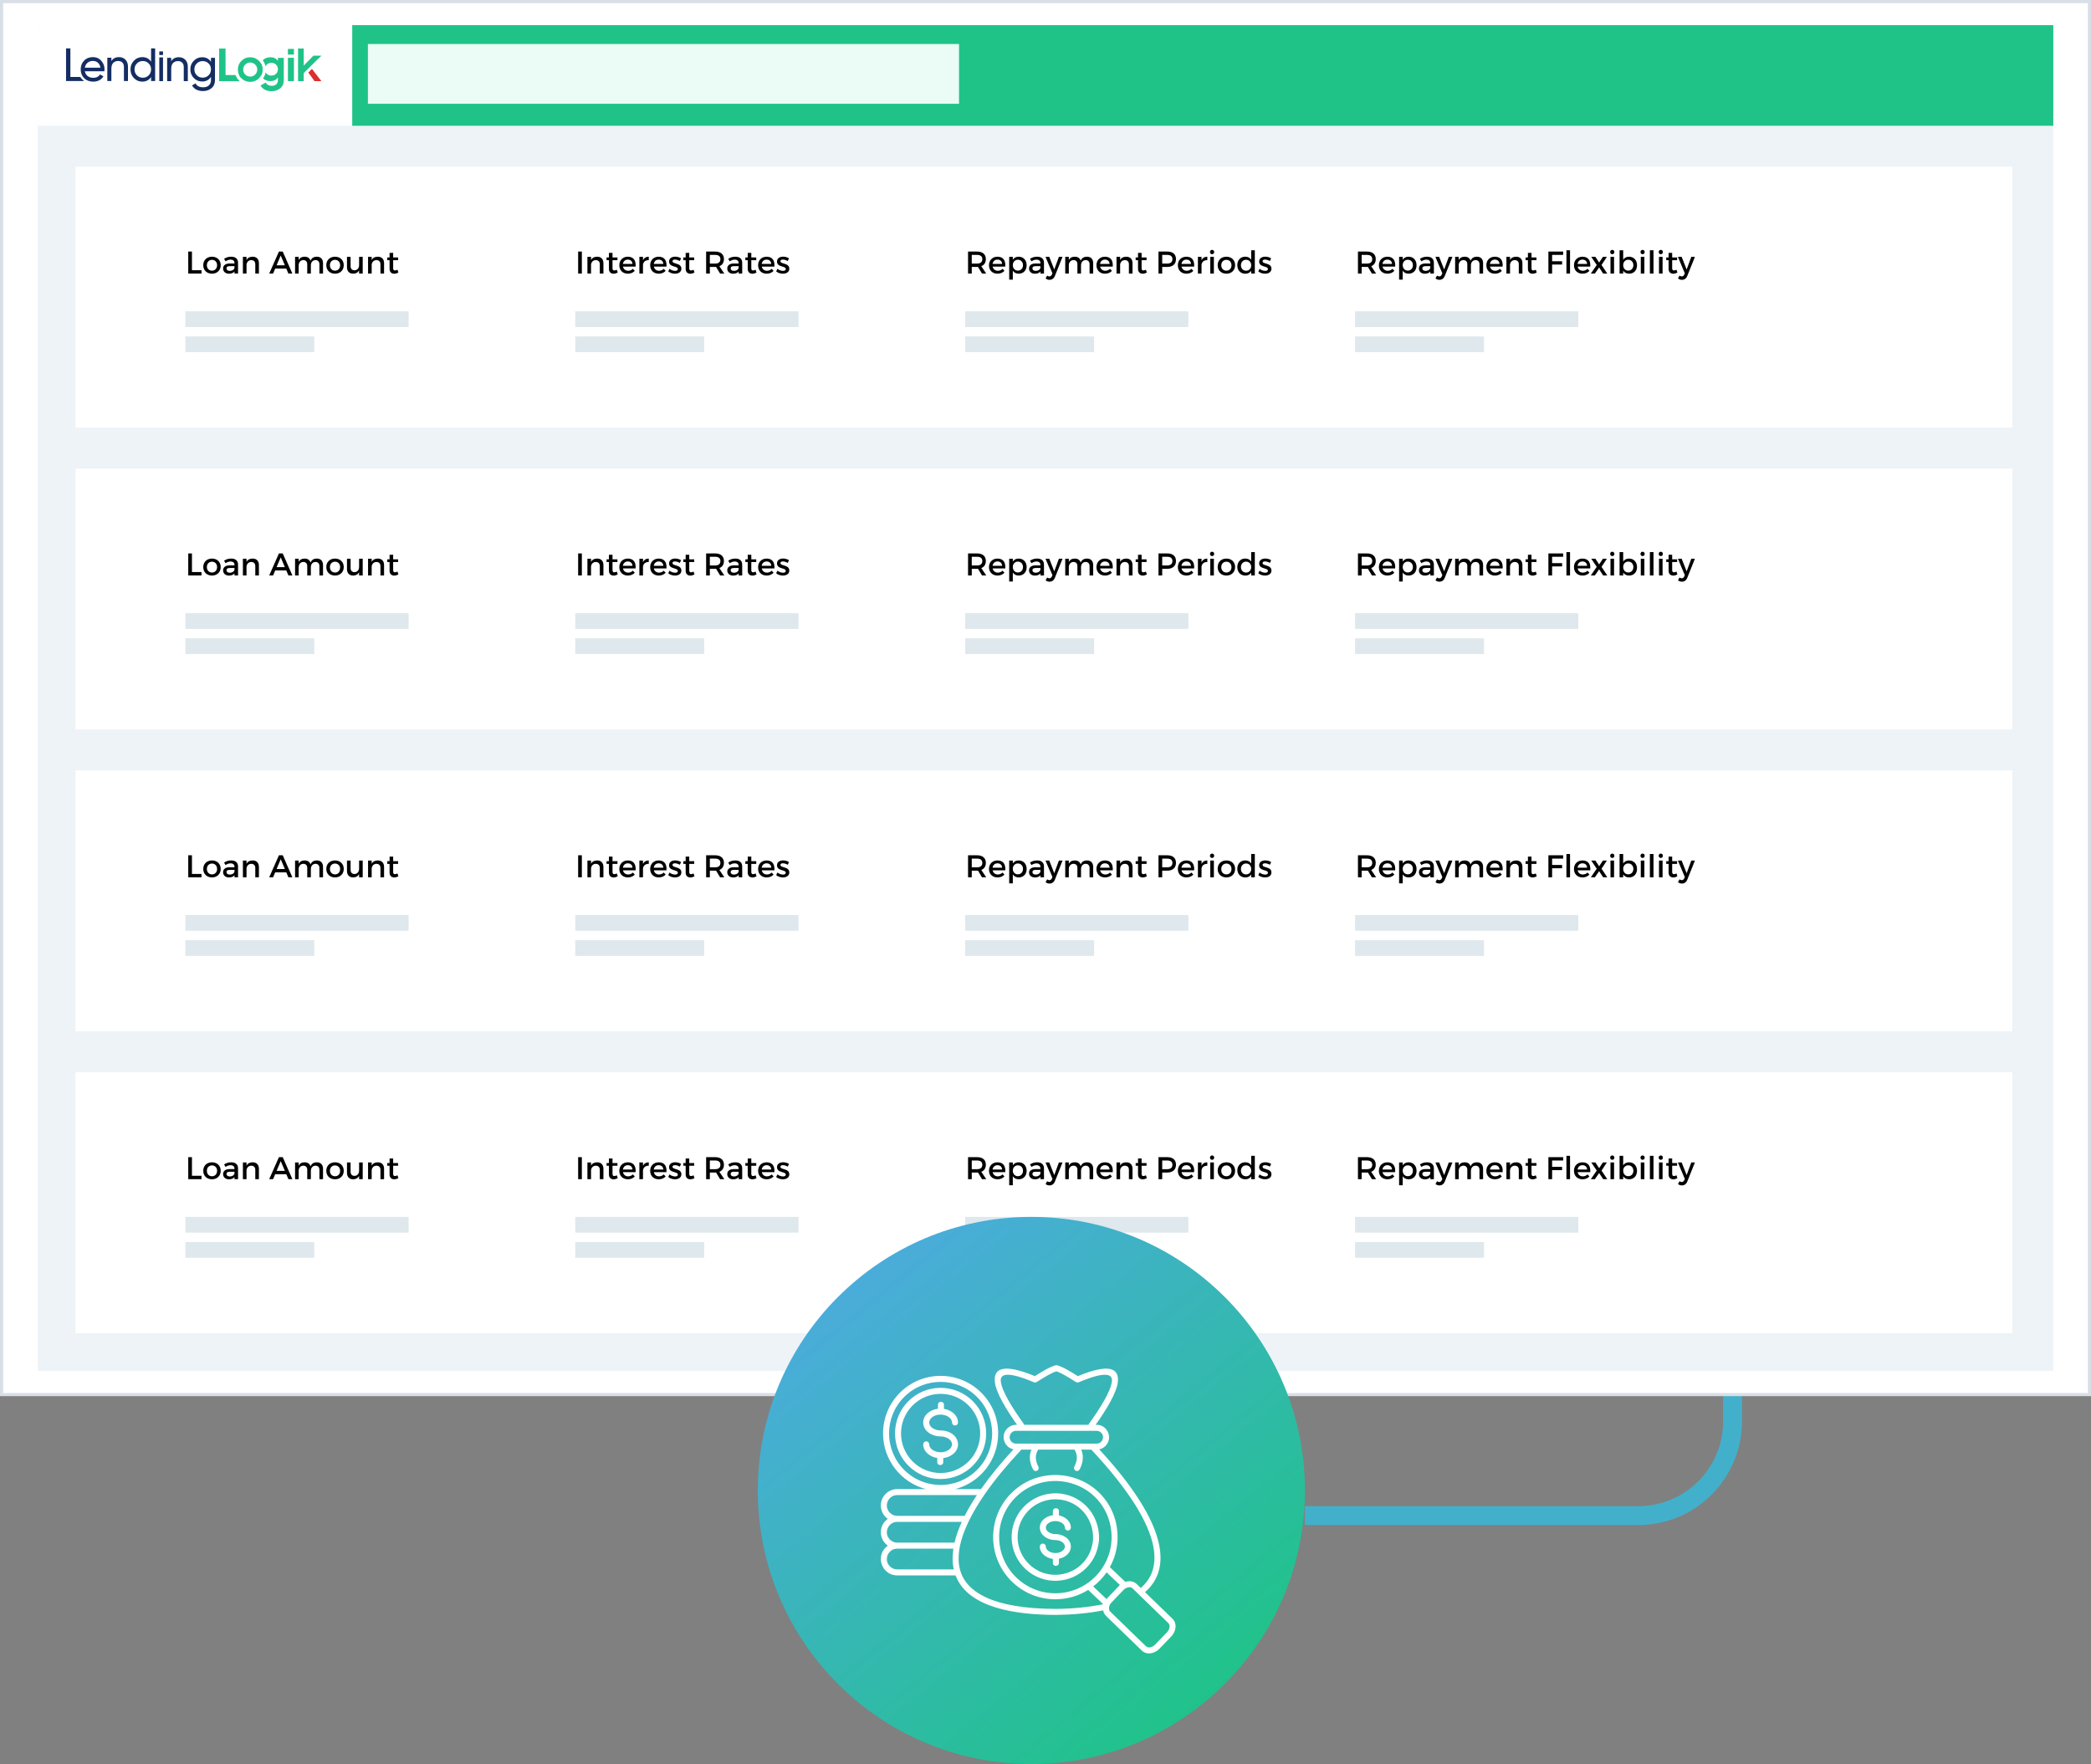 <svg width="665" height="561" viewBox="0 0 665 561" fill="none" xmlns="http://www.w3.org/2000/svg">
<rect x="0" y="0" width="665" height="561" fill="#808080" stroke="none"/>
<path d="M551.004 352V452C551.004 468.569 537.572 482 521.004 482H415.004" stroke="#42B0CB" stroke-width="6"/>
<rect x="0.004" width="665" height="444" fill="white"/>
<rect x="0.504" y="0.5" width="664" height="443" stroke="#032D60" stroke-opacity="0.15"/>
<rect x="12.004" y="8" width="641" height="428" fill="#EDF3F7"/>
<rect x="112.004" y="8" width="541" height="32" fill="#1FC388"/>
<rect x="117.004" y="14" width="188" height="19" fill="#EBFBF5"/>
<rect x="24" y="53" width="616" height="83" fill="white"/>
<path d="M61.049 85.93H64.079V87H59.869V80H61.049V85.93ZM67.421 81.64C69.061 81.64 70.191 82.73 70.191 84.34C70.191 85.94 69.061 87.04 67.421 87.04C65.771 87.04 64.641 85.94 64.641 84.34C64.641 82.73 65.771 81.64 67.421 81.64ZM67.421 82.63C66.461 82.63 65.791 83.33 65.791 84.35C65.791 85.38 66.461 86.08 67.421 86.08C68.371 86.08 69.041 85.38 69.041 84.35C69.041 83.33 68.371 82.63 67.421 82.63ZM74.581 87V86.35C74.201 86.82 73.591 87.05 72.821 87.05C71.671 87.05 70.951 86.34 70.951 85.4C70.951 84.43 71.681 83.81 72.961 83.8H74.571V83.64C74.571 82.97 74.141 82.57 73.301 82.57C72.791 82.57 72.261 82.75 71.731 83.11L71.261 82.31C72.001 81.87 72.541 81.64 73.551 81.64C74.921 81.64 75.691 82.34 75.701 83.51L75.711 87H74.581ZM73.061 86.14C73.881 86.14 74.511 85.71 74.571 85.13V84.64H73.131C72.381 84.64 72.031 84.84 72.031 85.35C72.031 85.83 72.421 86.14 73.061 86.14ZM80.36 81.64C81.6 81.64 82.34 82.42 82.34 83.69V87H81.19V84.01C81.19 83.21 80.71 82.72 79.91 82.72C79.03 82.73 78.48 83.34 78.4 84.17V87H77.25V81.68H78.4V82.7C78.78 81.96 79.46 81.64 80.36 81.64ZM91.049 85.42H87.519L86.849 87H85.619L88.709 80H89.919L92.979 87H91.719L91.049 85.42ZM90.599 84.37L89.279 81.26L87.959 84.37H90.599ZM100.782 81.64C102.002 81.64 102.732 82.42 102.732 83.69V87H101.582V84.01C101.582 83.2 101.102 82.71 100.322 82.71C99.412 82.74 98.862 83.44 98.862 84.37V87H97.712V84.01C97.712 83.2 97.242 82.71 96.462 82.71C95.542 82.74 94.982 83.44 94.982 84.37V87H93.842V81.68H94.982V82.71C95.352 81.96 96.032 81.64 96.912 81.64C97.862 81.64 98.512 82.11 98.762 82.92C99.102 82.03 99.812 81.64 100.782 81.64ZM106.552 81.64C108.192 81.64 109.322 82.73 109.322 84.34C109.322 85.94 108.192 87.04 106.552 87.04C104.902 87.04 103.772 85.94 103.772 84.34C103.772 82.73 104.902 81.64 106.552 81.64ZM106.552 82.63C105.592 82.63 104.922 83.33 104.922 84.35C104.922 85.38 105.592 86.08 106.552 86.08C107.502 86.08 108.172 85.38 108.172 84.35C108.172 83.33 107.502 82.63 106.552 82.63ZM115.352 81.68V87H114.202V85.96C113.842 86.7 113.172 87.03 112.302 87.04C111.082 87.04 110.352 86.26 110.352 84.99V81.68H111.502V84.67C111.502 85.47 111.972 85.96 112.742 85.96C113.662 85.94 114.202 85.23 114.202 84.3V81.68H115.352ZM120.165 81.64C121.405 81.64 122.145 82.42 122.145 83.69V87H120.995V84.01C120.995 83.21 120.515 82.72 119.715 82.72C118.835 82.73 118.285 83.34 118.205 84.17V87H117.055V81.68H118.205V82.7C118.585 81.96 119.265 81.64 120.165 81.64ZM126.406 85.78L126.696 86.66C126.276 86.91 125.836 87.05 125.386 87.05C124.586 87.05 123.896 86.59 123.896 85.5V82.74H123.146V81.88H123.896V80.42H125.036V81.88H126.606V82.74H125.036V85.29C125.036 85.84 125.246 86.01 125.606 86.01C125.846 86.01 126.096 85.93 126.406 85.78Z" fill="black"/>
<rect x="58.949" y="99" width="71" height="5" fill="#DFE8EC"/>
<rect x="58.949" y="107" width="41" height="5" fill="#DFE8EC"/>
<path d="M185.049 87H183.869V80H185.049V87ZM189.927 81.64C191.167 81.64 191.907 82.42 191.907 83.69V87H190.757V84.01C190.757 83.21 190.277 82.72 189.477 82.72C188.597 82.73 188.047 83.34 187.967 84.17V87H186.817V81.68H187.967V82.7C188.347 81.96 189.027 81.64 189.927 81.64ZM196.168 85.78L196.458 86.66C196.038 86.91 195.598 87.05 195.148 87.05C194.348 87.05 193.658 86.59 193.658 85.5V82.74H192.908V81.88H193.658V80.42H194.798V81.88H196.368V82.74H194.798V85.29C194.798 85.84 195.008 86.01 195.368 86.01C195.608 86.01 195.858 85.93 196.168 85.78ZM199.651 81.64C201.521 81.64 202.281 82.86 202.141 84.78H198.121C198.301 85.6 198.931 86.11 199.771 86.11C200.351 86.11 200.881 85.89 201.271 85.49L201.881 86.14C201.361 86.71 200.601 87.04 199.681 87.04C198.041 87.04 196.961 85.95 196.961 84.35C196.961 82.74 198.071 81.65 199.651 81.64ZM198.101 83.94H201.141C201.101 83.08 200.531 82.56 199.661 82.56C198.821 82.56 198.231 83.09 198.101 83.94ZM204.49 81.68V82.74C204.85 82.02 205.49 81.64 206.33 81.64V82.74C205.26 82.68 204.58 83.31 204.49 84.22V87H203.34V81.68H204.49ZM209.466 81.64C211.336 81.64 212.096 82.86 211.956 84.78H207.936C208.116 85.6 208.746 86.11 209.586 86.11C210.166 86.11 210.696 85.89 211.086 85.49L211.696 86.14C211.176 86.71 210.416 87.04 209.496 87.04C207.856 87.04 206.776 85.95 206.776 84.35C206.776 82.74 207.886 81.65 209.466 81.64ZM207.916 83.94H210.956C210.916 83.08 210.346 82.56 209.476 82.56C208.636 82.56 208.046 83.09 207.916 83.94ZM214.745 81.63C215.415 81.63 216.125 81.83 216.605 82.17L216.185 83.02C215.715 82.73 215.125 82.55 214.655 82.55C214.205 82.55 213.875 82.7 213.875 83.08C213.875 84.06 216.705 83.53 216.695 85.46C216.695 86.55 215.725 87.04 214.655 87.04C213.875 87.04 213.045 86.78 212.515 86.3L212.925 85.48C213.385 85.89 214.125 86.14 214.705 86.14C215.195 86.14 215.575 85.97 215.575 85.57C215.575 84.48 212.775 85.09 212.785 83.17C212.785 82.09 213.725 81.63 214.745 81.63ZM220.572 85.78L220.862 86.66C220.442 86.91 220.002 87.05 219.552 87.05C218.752 87.05 218.062 86.59 218.062 85.5V82.74H217.312V81.88H218.062V80.42H219.202V81.88H220.772V82.74H219.202V85.29C219.202 85.84 219.412 86.01 219.772 86.01C220.012 86.01 220.262 85.93 220.572 85.78ZM229.012 87L227.732 84.88C227.632 84.89 227.522 84.89 227.412 84.89H225.752V87H224.572V80H227.412C229.202 80 230.232 80.87 230.232 82.39C230.232 83.51 229.712 84.3 228.782 84.66L230.352 87H229.012ZM225.752 83.83H227.412C228.492 83.83 229.112 83.37 229.112 82.42C229.112 81.5 228.492 81.06 227.412 81.06H225.752V83.83ZM234.919 87V86.35C234.539 86.82 233.929 87.05 233.159 87.05C232.009 87.05 231.289 86.34 231.289 85.4C231.289 84.43 232.019 83.81 233.299 83.8H234.909V83.64C234.909 82.97 234.479 82.57 233.639 82.57C233.129 82.57 232.599 82.75 232.069 83.11L231.599 82.31C232.339 81.87 232.879 81.64 233.889 81.64C235.259 81.64 236.029 82.34 236.039 83.51L236.049 87H234.919ZM233.399 86.14C234.219 86.14 234.849 85.71 234.909 85.13V84.64H233.469C232.719 84.64 232.369 84.84 232.369 85.35C232.369 85.83 232.759 86.14 233.399 86.14ZM240.308 85.78L240.598 86.66C240.178 86.91 239.738 87.05 239.288 87.05C238.488 87.05 237.798 86.59 237.798 85.5V82.74H237.048V81.88H237.798V80.42H238.938V81.88H240.508V82.74H238.938V85.29C238.938 85.84 239.148 86.01 239.508 86.01C239.748 86.01 239.998 85.93 240.308 85.78ZM243.792 81.64C245.662 81.64 246.422 82.86 246.282 84.78H242.262C242.442 85.6 243.072 86.11 243.912 86.11C244.492 86.11 245.022 85.89 245.412 85.49L246.022 86.14C245.502 86.71 244.742 87.04 243.822 87.04C242.182 87.04 241.102 85.95 241.102 84.35C241.102 82.74 242.212 81.65 243.792 81.64ZM242.242 83.94H245.282C245.242 83.08 244.672 82.56 243.802 82.56C242.962 82.56 242.372 83.09 242.242 83.94ZM249.071 81.63C249.741 81.63 250.451 81.83 250.931 82.17L250.511 83.02C250.041 82.73 249.451 82.55 248.981 82.55C248.531 82.55 248.201 82.7 248.201 83.08C248.201 84.06 251.031 83.53 251.021 85.46C251.021 86.55 250.051 87.04 248.981 87.04C248.201 87.04 247.371 86.78 246.841 86.3L247.251 85.48C247.711 85.89 248.451 86.14 249.031 86.14C249.521 86.14 249.901 85.97 249.901 85.57C249.901 84.48 247.101 85.09 247.111 83.17C247.111 82.09 248.051 81.63 249.071 81.63Z" fill="black"/>
<rect x="182.949" y="99" width="71" height="5" fill="#DFE8EC"/>
<rect x="182.949" y="107" width="41" height="5" fill="#DFE8EC"/>
<path d="M312.309 87L311.029 84.88C310.929 84.89 310.819 84.89 310.709 84.89H309.049V87H307.869V80H310.709C312.499 80 313.529 80.87 313.529 82.39C313.529 83.51 313.009 84.3 312.079 84.66L313.649 87H312.309ZM309.049 83.83H310.709C311.789 83.83 312.409 83.37 312.409 82.42C312.409 81.5 311.789 81.06 310.709 81.06H309.049V83.83ZM317.216 81.64C319.086 81.64 319.846 82.86 319.706 84.78H315.686C315.866 85.6 316.496 86.11 317.336 86.11C317.916 86.11 318.446 85.89 318.836 85.49L319.446 86.14C318.926 86.71 318.166 87.04 317.246 87.04C315.606 87.04 314.526 85.95 314.526 84.35C314.526 82.74 315.636 81.65 317.216 81.64ZM315.666 83.94H318.706C318.666 83.08 318.096 82.56 317.226 82.56C316.386 82.56 315.796 83.09 315.666 83.94ZM323.965 81.64C325.475 81.64 326.505 82.74 326.505 84.36C326.505 85.95 325.505 87.04 323.985 87.04C323.135 87.04 322.495 86.7 322.105 86.08V88.94H320.955V81.68H322.105V82.6C322.495 81.98 323.135 81.64 323.965 81.64ZM323.725 86.06C324.675 86.06 325.345 85.34 325.345 84.32C325.345 83.33 324.675 82.6 323.725 82.6C322.775 82.6 322.105 83.32 322.105 84.32C322.105 85.35 322.775 86.06 323.725 86.06ZM330.892 87V86.35C330.512 86.82 329.902 87.05 329.132 87.05C327.982 87.05 327.262 86.34 327.262 85.4C327.262 84.43 327.992 83.81 329.272 83.8H330.882V83.64C330.882 82.97 330.452 82.57 329.612 82.57C329.102 82.57 328.572 82.75 328.042 83.11L327.572 82.31C328.312 81.87 328.852 81.64 329.862 81.64C331.232 81.64 332.002 82.34 332.012 83.51L332.022 87H330.892ZM329.372 86.14C330.192 86.14 330.822 85.71 330.882 85.13V84.64H329.442C328.692 84.64 328.342 84.84 328.342 85.35C328.342 85.83 328.732 86.14 329.372 86.14ZM337.915 81.68L335.495 87.73C335.165 88.57 334.565 88.99 333.765 88.99C333.285 88.99 332.905 88.85 332.535 88.54L333.025 87.65C333.275 87.83 333.475 87.91 333.715 87.91C334.065 87.91 334.345 87.72 334.525 87.32L334.705 86.92L332.505 81.68H333.695L335.285 85.71L336.765 81.68H337.915ZM345.716 81.64C346.936 81.64 347.666 82.42 347.666 83.69V87H346.516V84.01C346.516 83.2 346.036 82.71 345.256 82.71C344.346 82.74 343.796 83.44 343.796 84.37V87H342.646V84.01C342.646 83.2 342.176 82.71 341.396 82.71C340.476 82.74 339.916 83.44 339.916 84.37V87H338.776V81.68H339.916V82.71C340.286 81.96 340.966 81.64 341.846 81.64C342.796 81.64 343.446 82.11 343.696 82.92C344.036 82.03 344.746 81.64 345.716 81.64ZM351.395 81.64C353.265 81.64 354.025 82.86 353.885 84.78H349.865C350.045 85.6 350.675 86.11 351.515 86.11C352.095 86.11 352.625 85.89 353.015 85.49L353.625 86.14C353.105 86.71 352.345 87.04 351.425 87.04C349.785 87.04 348.705 85.95 348.705 84.35C348.705 82.74 349.815 81.65 351.395 81.64ZM349.845 83.94H352.885C352.845 83.08 352.275 82.56 351.405 82.56C350.565 82.56 349.975 83.09 349.845 83.94ZM358.194 81.64C359.434 81.64 360.174 82.42 360.174 83.69V87H359.024V84.01C359.024 83.21 358.544 82.72 357.744 82.72C356.864 82.73 356.314 83.34 356.234 84.17V87H355.084V81.68H356.234V82.7C356.614 81.96 357.294 81.64 358.194 81.64ZM364.435 85.78L364.725 86.66C364.305 86.91 363.865 87.05 363.415 87.05C362.615 87.05 361.925 86.59 361.925 85.5V82.74H361.175V81.88H361.925V80.42H363.065V81.88H364.635V82.74H363.065V85.29C363.065 85.84 363.275 86.01 363.635 86.01C363.875 86.01 364.125 85.93 364.435 85.78ZM368.436 80H371.226C372.986 80 373.996 80.87 373.996 82.39C373.996 83.97 372.986 84.89 371.226 84.89H369.616V87H368.436V80ZM369.616 81.06V83.83H371.176C372.256 83.83 372.866 83.37 372.866 82.42C372.866 81.5 372.256 81.06 371.176 81.06H369.616ZM377.284 81.64C379.154 81.64 379.914 82.86 379.774 84.78H375.754C375.934 85.6 376.564 86.11 377.404 86.11C377.984 86.11 378.514 85.89 378.904 85.49L379.514 86.14C378.994 86.71 378.234 87.04 377.314 87.04C375.674 87.04 374.594 85.95 374.594 84.35C374.594 82.74 375.704 81.65 377.284 81.64ZM375.734 83.94H378.774C378.734 83.08 378.164 82.56 377.294 82.56C376.454 82.56 375.864 83.09 375.734 83.94ZM382.123 81.68V82.74C382.483 82.02 383.123 81.64 383.963 81.64V82.74C382.893 82.68 382.213 83.31 382.123 84.22V87H380.973V81.68H382.123ZM385.479 79.46C385.859 79.46 386.149 79.75 386.149 80.16C386.149 80.56 385.859 80.85 385.479 80.85C385.099 80.85 384.809 80.56 384.809 80.16C384.809 79.75 385.099 79.46 385.479 79.46ZM386.049 87H384.909V81.68H386.049V87ZM390.03 81.64C391.67 81.64 392.8 82.73 392.8 84.34C392.8 85.94 391.67 87.04 390.03 87.04C388.38 87.04 387.25 85.94 387.25 84.34C387.25 82.73 388.38 81.64 390.03 81.64ZM390.03 82.63C389.07 82.63 388.4 83.33 388.4 84.35C388.4 85.38 389.07 86.08 390.03 86.08C390.98 86.08 391.65 85.38 391.65 84.35C391.65 83.33 390.98 82.63 390.03 82.63ZM399.07 79.58V87H397.92V86.09C397.54 86.71 396.9 87.05 396.05 87.05C394.52 87.05 393.5 85.94 393.5 84.32C393.5 82.72 394.53 81.63 396.03 81.63C396.89 81.63 397.53 81.98 397.92 82.6V79.58H399.07ZM396.29 86.09C397.25 86.09 397.92 85.37 397.92 84.36C397.92 83.33 397.25 82.61 396.29 82.61C395.33 82.61 394.66 83.34 394.65 84.36C394.66 85.37 395.32 86.09 396.29 86.09ZM402.407 81.63C403.077 81.63 403.787 81.83 404.267 82.17L403.847 83.02C403.377 82.73 402.787 82.55 402.317 82.55C401.867 82.55 401.537 82.7 401.537 83.08C401.537 84.06 404.367 83.53 404.357 85.46C404.357 86.55 403.387 87.04 402.317 87.04C401.537 87.04 400.707 86.78 400.177 86.3L400.587 85.48C401.047 85.89 401.787 86.14 402.367 86.14C402.857 86.14 403.237 85.97 403.237 85.57C403.237 84.48 400.437 85.09 400.447 83.17C400.447 82.09 401.387 81.63 402.407 81.63Z" fill="black"/>
<rect x="306.949" y="99" width="71" height="5" fill="#DFE8EC"/>
<rect x="306.949" y="107" width="41" height="5" fill="#DFE8EC"/>
<path d="M436.309 87L435.029 84.88C434.929 84.89 434.819 84.89 434.709 84.89H433.049V87H431.869V80H434.709C436.499 80 437.529 80.87 437.529 82.39C437.529 83.51 437.009 84.3 436.079 84.66L437.649 87H436.309ZM433.049 83.83H434.709C435.789 83.83 436.409 83.37 436.409 82.42C436.409 81.5 435.789 81.06 434.709 81.06H433.049V83.83ZM441.216 81.64C443.086 81.64 443.846 82.86 443.706 84.78H439.686C439.866 85.6 440.496 86.11 441.336 86.11C441.916 86.11 442.446 85.89 442.836 85.49L443.446 86.14C442.926 86.71 442.166 87.04 441.246 87.04C439.606 87.04 438.526 85.95 438.526 84.35C438.526 82.74 439.636 81.65 441.216 81.64ZM439.666 83.94H442.706C442.666 83.08 442.096 82.56 441.226 82.56C440.386 82.56 439.796 83.09 439.666 83.94ZM447.965 81.64C449.475 81.64 450.505 82.74 450.505 84.36C450.505 85.95 449.505 87.04 447.985 87.04C447.135 87.04 446.495 86.7 446.105 86.08V88.94H444.955V81.68H446.105V82.6C446.495 81.98 447.135 81.64 447.965 81.64ZM447.725 86.06C448.675 86.06 449.345 85.34 449.345 84.32C449.345 83.33 448.675 82.6 447.725 82.6C446.775 82.6 446.105 83.32 446.105 84.32C446.105 85.35 446.775 86.06 447.725 86.06ZM454.892 87V86.35C454.512 86.82 453.902 87.05 453.132 87.05C451.982 87.05 451.262 86.34 451.262 85.4C451.262 84.43 451.992 83.81 453.272 83.8H454.882V83.64C454.882 82.97 454.452 82.57 453.612 82.57C453.102 82.57 452.572 82.75 452.042 83.11L451.572 82.31C452.312 81.87 452.852 81.64 453.862 81.64C455.232 81.64 456.002 82.34 456.012 83.51L456.022 87H454.892ZM453.372 86.14C454.192 86.14 454.822 85.71 454.882 85.13V84.64H453.442C452.692 84.64 452.342 84.84 452.342 85.35C452.342 85.83 452.732 86.14 453.372 86.14ZM461.915 81.68L459.495 87.73C459.165 88.57 458.565 88.99 457.765 88.99C457.285 88.99 456.905 88.85 456.535 88.54L457.025 87.65C457.275 87.83 457.475 87.91 457.715 87.91C458.065 87.91 458.345 87.72 458.525 87.32L458.705 86.92L456.505 81.68H457.695L459.285 85.71L460.765 81.68H461.915ZM469.716 81.64C470.936 81.64 471.666 82.42 471.666 83.69V87H470.516V84.01C470.516 83.2 470.036 82.71 469.256 82.71C468.346 82.74 467.796 83.44 467.796 84.37V87H466.646V84.01C466.646 83.2 466.176 82.71 465.396 82.71C464.476 82.74 463.916 83.44 463.916 84.37V87H462.776V81.68H463.916V82.71C464.286 81.96 464.966 81.64 465.846 81.64C466.796 81.64 467.446 82.11 467.696 82.92C468.036 82.03 468.746 81.64 469.716 81.64ZM475.395 81.64C477.265 81.64 478.025 82.86 477.885 84.78H473.865C474.045 85.6 474.675 86.11 475.515 86.11C476.095 86.11 476.625 85.89 477.015 85.49L477.625 86.14C477.105 86.71 476.345 87.04 475.425 87.04C473.785 87.04 472.705 85.95 472.705 84.35C472.705 82.74 473.815 81.65 475.395 81.64ZM473.845 83.94H476.885C476.845 83.08 476.275 82.56 475.405 82.56C474.565 82.56 473.975 83.09 473.845 83.94ZM482.194 81.64C483.434 81.64 484.174 82.42 484.174 83.69V87H483.024V84.01C483.024 83.21 482.544 82.72 481.744 82.72C480.864 82.73 480.314 83.34 480.234 84.17V87H479.084V81.68H480.234V82.7C480.614 81.96 481.294 81.64 482.194 81.64ZM488.435 85.78L488.725 86.66C488.305 86.91 487.865 87.05 487.415 87.05C486.615 87.05 485.925 86.59 485.925 85.5V82.74H485.175V81.88H485.925V80.42H487.065V81.88H488.635V82.74H487.065V85.29C487.065 85.84 487.275 86.01 487.635 86.01C487.875 86.01 488.125 85.93 488.435 85.78ZM497.126 81.06H493.616V83.08H496.796V84.13H493.616V87H492.436V80H497.136L497.126 81.06ZM499.318 87H498.168V79.58H499.318V87ZM503.257 81.64C505.127 81.64 505.887 82.86 505.747 84.78H501.727C501.907 85.6 502.537 86.11 503.377 86.11C503.957 86.11 504.487 85.89 504.877 85.49L505.487 86.14C504.967 86.71 504.207 87.04 503.287 87.04C501.647 87.04 500.567 85.95 500.567 84.35C500.567 82.74 501.677 81.65 503.257 81.64ZM501.707 83.94H504.747C504.707 83.08 504.137 82.56 503.267 82.56C502.427 82.56 501.837 83.09 501.707 83.94ZM508.573 83.5L509.783 81.68H511.043L509.333 84.27L511.163 87H509.843L508.573 85.05L507.213 87H505.933L507.813 84.27L506.063 81.68H507.383L508.573 83.5ZM512.75 79.46C513.13 79.46 513.42 79.75 513.42 80.16C513.42 80.56 513.13 80.85 512.75 80.85C512.37 80.85 512.08 80.56 512.08 80.16C512.08 79.75 512.37 79.46 512.75 79.46ZM513.32 87H512.18V81.68H513.32V87ZM518.082 81.64C519.592 81.64 520.622 82.74 520.622 84.36C520.622 85.95 519.622 87.04 518.102 87.04C517.252 87.04 516.612 86.7 516.222 86.08V87H515.072V79.58H516.222V82.6C516.612 81.98 517.252 81.64 518.082 81.64ZM517.842 86.06C518.792 86.06 519.462 85.34 519.462 84.32C519.462 83.33 518.792 82.6 517.842 82.6C516.892 82.6 516.222 83.32 516.222 84.32C516.222 85.35 516.892 86.06 517.842 86.06ZM522.389 79.46C522.769 79.46 523.059 79.75 523.059 80.16C523.059 80.56 522.769 80.85 522.389 80.85C522.009 80.85 521.719 80.56 521.719 80.16C521.719 79.75 522.009 79.46 522.389 79.46ZM522.959 87H521.819V81.68H522.959V87ZM525.861 87H524.711V79.58H525.861V87ZM528.18 79.46C528.56 79.46 528.85 79.75 528.85 80.16C528.85 80.56 528.56 80.85 528.18 80.85C527.8 80.85 527.51 80.56 527.51 80.16C527.51 79.75 527.8 79.46 528.18 79.46ZM528.75 87H527.61V81.68H528.75V87ZM533.172 85.78L533.462 86.66C533.042 86.91 532.602 87.05 532.152 87.05C531.352 87.05 530.662 86.59 530.662 85.5V82.74H529.912V81.88H530.662V80.42H531.802V81.88H533.372V82.74H531.802V85.29C531.802 85.84 532.012 86.01 532.372 86.01C532.612 86.01 532.862 85.93 533.172 85.78ZM539.034 81.68L536.614 87.73C536.284 88.57 535.684 88.99 534.884 88.99C534.404 88.99 534.024 88.85 533.654 88.54L534.144 87.65C534.394 87.83 534.594 87.91 534.834 87.91C535.184 87.91 535.464 87.72 535.644 87.32L535.824 86.92L533.624 81.68H534.814L536.404 85.71L537.884 81.68H539.034Z" fill="black"/>
<rect x="430.949" y="99" width="71" height="5" fill="#DFE8EC"/>
<rect x="430.949" y="107" width="41" height="5" fill="#DFE8EC"/>
<rect x="24" y="149" width="616" height="83" fill="white"/>
<path d="M61.049 181.93H64.079V183H59.869V176H61.049V181.93ZM67.421 177.64C69.061 177.64 70.191 178.73 70.191 180.34C70.191 181.94 69.061 183.04 67.421 183.04C65.771 183.04 64.641 181.94 64.641 180.34C64.641 178.73 65.771 177.64 67.421 177.64ZM67.421 178.63C66.461 178.63 65.791 179.33 65.791 180.35C65.791 181.38 66.461 182.08 67.421 182.08C68.371 182.08 69.041 181.38 69.041 180.35C69.041 179.33 68.371 178.63 67.421 178.63ZM74.581 183V182.35C74.201 182.82 73.591 183.05 72.821 183.05C71.671 183.05 70.951 182.34 70.951 181.4C70.951 180.43 71.681 179.81 72.961 179.8H74.571V179.64C74.571 178.97 74.141 178.57 73.301 178.57C72.791 178.57 72.261 178.75 71.731 179.11L71.261 178.31C72.001 177.87 72.541 177.64 73.551 177.64C74.921 177.64 75.691 178.34 75.701 179.51L75.711 183H74.581ZM73.061 182.14C73.881 182.14 74.511 181.71 74.571 181.13V180.64H73.131C72.381 180.64 72.031 180.84 72.031 181.35C72.031 181.83 72.421 182.14 73.061 182.14ZM80.36 177.64C81.6 177.64 82.34 178.42 82.34 179.69V183H81.19V180.01C81.19 179.21 80.71 178.72 79.91 178.72C79.03 178.73 78.48 179.34 78.4 180.17V183H77.25V177.68H78.4V178.7C78.78 177.96 79.46 177.64 80.36 177.64ZM91.049 181.42H87.519L86.849 183H85.619L88.709 176H89.919L92.979 183H91.719L91.049 181.42ZM90.599 180.37L89.279 177.26L87.959 180.37H90.599ZM100.782 177.64C102.002 177.64 102.732 178.42 102.732 179.69V183H101.582V180.01C101.582 179.2 101.102 178.71 100.322 178.71C99.412 178.74 98.862 179.44 98.862 180.37V183H97.712V180.01C97.712 179.2 97.242 178.71 96.462 178.71C95.542 178.74 94.982 179.44 94.982 180.37V183H93.842V177.68H94.982V178.71C95.352 177.96 96.032 177.64 96.912 177.64C97.862 177.64 98.512 178.11 98.762 178.92C99.102 178.03 99.812 177.64 100.782 177.64ZM106.552 177.64C108.192 177.64 109.322 178.73 109.322 180.34C109.322 181.94 108.192 183.04 106.552 183.04C104.902 183.04 103.772 181.94 103.772 180.34C103.772 178.73 104.902 177.64 106.552 177.64ZM106.552 178.63C105.592 178.63 104.922 179.33 104.922 180.35C104.922 181.38 105.592 182.08 106.552 182.08C107.502 182.08 108.172 181.38 108.172 180.35C108.172 179.33 107.502 178.63 106.552 178.63ZM115.352 177.68V183H114.202V181.96C113.842 182.7 113.172 183.03 112.302 183.04C111.082 183.04 110.352 182.26 110.352 180.99V177.68H111.502V180.67C111.502 181.47 111.972 181.96 112.742 181.96C113.662 181.94 114.202 181.23 114.202 180.3V177.68H115.352ZM120.165 177.64C121.405 177.64 122.145 178.42 122.145 179.69V183H120.995V180.01C120.995 179.21 120.515 178.72 119.715 178.72C118.835 178.73 118.285 179.34 118.205 180.17V183H117.055V177.68H118.205V178.7C118.585 177.96 119.265 177.64 120.165 177.64ZM126.406 181.78L126.696 182.66C126.276 182.91 125.836 183.05 125.386 183.05C124.586 183.05 123.896 182.59 123.896 181.5V178.74H123.146V177.88H123.896V176.42H125.036V177.88H126.606V178.74H125.036V181.29C125.036 181.84 125.246 182.01 125.606 182.01C125.846 182.01 126.096 181.93 126.406 181.78Z" fill="black"/>
<rect x="58.949" y="195" width="71" height="5" fill="#DFE8EC"/>
<rect x="58.949" y="203" width="41" height="5" fill="#DFE8EC"/>
<path d="M185.049 183H183.869V176H185.049V183ZM189.927 177.64C191.167 177.64 191.907 178.42 191.907 179.69V183H190.757V180.01C190.757 179.21 190.277 178.72 189.477 178.72C188.597 178.73 188.047 179.34 187.967 180.17V183H186.817V177.68H187.967V178.7C188.347 177.96 189.027 177.64 189.927 177.64ZM196.168 181.78L196.458 182.66C196.038 182.91 195.598 183.05 195.148 183.05C194.348 183.05 193.658 182.59 193.658 181.5V178.74H192.908V177.88H193.658V176.42H194.798V177.88H196.368V178.74H194.798V181.29C194.798 181.84 195.008 182.01 195.368 182.01C195.608 182.01 195.858 181.93 196.168 181.78ZM199.651 177.64C201.521 177.64 202.281 178.86 202.141 180.78H198.121C198.301 181.6 198.931 182.11 199.771 182.11C200.351 182.11 200.881 181.89 201.271 181.49L201.881 182.14C201.361 182.71 200.601 183.04 199.681 183.04C198.041 183.04 196.961 181.95 196.961 180.35C196.961 178.74 198.071 177.65 199.651 177.64ZM198.101 179.94H201.141C201.101 179.08 200.531 178.56 199.661 178.56C198.821 178.56 198.231 179.09 198.101 179.94ZM204.49 177.68V178.74C204.85 178.02 205.49 177.64 206.33 177.64V178.74C205.26 178.68 204.58 179.31 204.49 180.22V183H203.34V177.68H204.49ZM209.466 177.64C211.336 177.64 212.096 178.86 211.956 180.78H207.936C208.116 181.6 208.746 182.11 209.586 182.11C210.166 182.11 210.696 181.89 211.086 181.49L211.696 182.14C211.176 182.71 210.416 183.04 209.496 183.04C207.856 183.04 206.776 181.95 206.776 180.35C206.776 178.74 207.886 177.65 209.466 177.64ZM207.916 179.94H210.956C210.916 179.08 210.346 178.56 209.476 178.56C208.636 178.56 208.046 179.09 207.916 179.94ZM214.745 177.63C215.415 177.63 216.125 177.83 216.605 178.17L216.185 179.02C215.715 178.73 215.125 178.55 214.655 178.55C214.205 178.55 213.875 178.7 213.875 179.08C213.875 180.06 216.705 179.53 216.695 181.46C216.695 182.55 215.725 183.04 214.655 183.04C213.875 183.04 213.045 182.78 212.515 182.3L212.925 181.48C213.385 181.89 214.125 182.14 214.705 182.14C215.195 182.14 215.575 181.97 215.575 181.57C215.575 180.48 212.775 181.09 212.785 179.17C212.785 178.09 213.725 177.63 214.745 177.63ZM220.572 181.78L220.862 182.66C220.442 182.91 220.002 183.05 219.552 183.05C218.752 183.05 218.062 182.59 218.062 181.5V178.74H217.312V177.88H218.062V176.42H219.202V177.88H220.772V178.74H219.202V181.29C219.202 181.84 219.412 182.01 219.772 182.01C220.012 182.01 220.262 181.93 220.572 181.78ZM229.012 183L227.732 180.88C227.632 180.89 227.522 180.89 227.412 180.89H225.752V183H224.572V176H227.412C229.202 176 230.232 176.87 230.232 178.39C230.232 179.51 229.712 180.3 228.782 180.66L230.352 183H229.012ZM225.752 179.83H227.412C228.492 179.83 229.112 179.37 229.112 178.42C229.112 177.5 228.492 177.06 227.412 177.06H225.752V179.83ZM234.919 183V182.35C234.539 182.82 233.929 183.05 233.159 183.05C232.009 183.05 231.289 182.34 231.289 181.4C231.289 180.43 232.019 179.81 233.299 179.8H234.909V179.64C234.909 178.97 234.479 178.57 233.639 178.57C233.129 178.57 232.599 178.75 232.069 179.11L231.599 178.31C232.339 177.87 232.879 177.64 233.889 177.64C235.259 177.64 236.029 178.34 236.039 179.51L236.049 183H234.919ZM233.399 182.14C234.219 182.14 234.849 181.71 234.909 181.13V180.64H233.469C232.719 180.64 232.369 180.84 232.369 181.35C232.369 181.83 232.759 182.14 233.399 182.14ZM240.308 181.78L240.598 182.66C240.178 182.91 239.738 183.05 239.288 183.05C238.488 183.05 237.798 182.59 237.798 181.5V178.74H237.048V177.88H237.798V176.42H238.938V177.88H240.508V178.74H238.938V181.29C238.938 181.84 239.148 182.01 239.508 182.01C239.748 182.01 239.998 181.93 240.308 181.78ZM243.792 177.64C245.662 177.64 246.422 178.86 246.282 180.78H242.262C242.442 181.6 243.072 182.11 243.912 182.11C244.492 182.11 245.022 181.89 245.412 181.49L246.022 182.14C245.502 182.71 244.742 183.04 243.822 183.04C242.182 183.04 241.102 181.95 241.102 180.35C241.102 178.74 242.212 177.65 243.792 177.64ZM242.242 179.94H245.282C245.242 179.08 244.672 178.56 243.802 178.56C242.962 178.56 242.372 179.09 242.242 179.94ZM249.071 177.63C249.741 177.63 250.451 177.83 250.931 178.17L250.511 179.02C250.041 178.73 249.451 178.55 248.981 178.55C248.531 178.55 248.201 178.7 248.201 179.08C248.201 180.06 251.031 179.53 251.021 181.46C251.021 182.55 250.051 183.04 248.981 183.04C248.201 183.04 247.371 182.78 246.841 182.3L247.251 181.48C247.711 181.89 248.451 182.14 249.031 182.14C249.521 182.14 249.901 181.97 249.901 181.57C249.901 180.48 247.101 181.09 247.111 179.17C247.111 178.09 248.051 177.63 249.071 177.63Z" fill="black"/>
<rect x="182.949" y="195" width="71" height="5" fill="#DFE8EC"/>
<rect x="182.949" y="203" width="41" height="5" fill="#DFE8EC"/>
<path d="M312.309 183L311.029 180.88C310.929 180.89 310.819 180.89 310.709 180.89H309.049V183H307.869V176H310.709C312.499 176 313.529 176.87 313.529 178.39C313.529 179.51 313.009 180.3 312.079 180.66L313.649 183H312.309ZM309.049 179.83H310.709C311.789 179.83 312.409 179.37 312.409 178.42C312.409 177.5 311.789 177.06 310.709 177.06H309.049V179.83ZM317.216 177.64C319.086 177.64 319.846 178.86 319.706 180.78H315.686C315.866 181.6 316.496 182.11 317.336 182.11C317.916 182.11 318.446 181.89 318.836 181.49L319.446 182.14C318.926 182.71 318.166 183.04 317.246 183.04C315.606 183.04 314.526 181.95 314.526 180.35C314.526 178.74 315.636 177.65 317.216 177.64ZM315.666 179.94H318.706C318.666 179.08 318.096 178.56 317.226 178.56C316.386 178.56 315.796 179.09 315.666 179.94ZM323.965 177.64C325.475 177.64 326.505 178.74 326.505 180.36C326.505 181.95 325.505 183.04 323.985 183.04C323.135 183.04 322.495 182.7 322.105 182.08V184.94H320.955V177.68H322.105V178.6C322.495 177.98 323.135 177.64 323.965 177.64ZM323.725 182.06C324.675 182.06 325.345 181.34 325.345 180.32C325.345 179.33 324.675 178.6 323.725 178.6C322.775 178.6 322.105 179.32 322.105 180.32C322.105 181.35 322.775 182.06 323.725 182.06ZM330.892 183V182.35C330.512 182.82 329.902 183.05 329.132 183.05C327.982 183.05 327.262 182.34 327.262 181.4C327.262 180.43 327.992 179.81 329.272 179.8H330.882V179.64C330.882 178.97 330.452 178.57 329.612 178.57C329.102 178.57 328.572 178.75 328.042 179.11L327.572 178.31C328.312 177.87 328.852 177.64 329.862 177.64C331.232 177.64 332.002 178.34 332.012 179.51L332.022 183H330.892ZM329.372 182.14C330.192 182.14 330.822 181.71 330.882 181.13V180.64H329.442C328.692 180.64 328.342 180.84 328.342 181.35C328.342 181.83 328.732 182.14 329.372 182.14ZM337.915 177.68L335.495 183.73C335.165 184.57 334.565 184.99 333.765 184.99C333.285 184.99 332.905 184.85 332.535 184.54L333.025 183.65C333.275 183.83 333.475 183.91 333.715 183.91C334.065 183.91 334.345 183.72 334.525 183.32L334.705 182.92L332.505 177.68H333.695L335.285 181.71L336.765 177.68H337.915ZM345.716 177.64C346.936 177.64 347.666 178.42 347.666 179.69V183H346.516V180.01C346.516 179.2 346.036 178.71 345.256 178.71C344.346 178.74 343.796 179.44 343.796 180.37V183H342.646V180.01C342.646 179.2 342.176 178.71 341.396 178.71C340.476 178.74 339.916 179.44 339.916 180.37V183H338.776V177.68H339.916V178.71C340.286 177.96 340.966 177.64 341.846 177.64C342.796 177.64 343.446 178.11 343.696 178.92C344.036 178.03 344.746 177.64 345.716 177.64ZM351.395 177.64C353.265 177.64 354.025 178.86 353.885 180.78H349.865C350.045 181.6 350.675 182.11 351.515 182.11C352.095 182.11 352.625 181.89 353.015 181.49L353.625 182.14C353.105 182.71 352.345 183.04 351.425 183.04C349.785 183.04 348.705 181.95 348.705 180.35C348.705 178.74 349.815 177.65 351.395 177.64ZM349.845 179.94H352.885C352.845 179.08 352.275 178.56 351.405 178.56C350.565 178.56 349.975 179.09 349.845 179.94ZM358.194 177.64C359.434 177.64 360.174 178.42 360.174 179.69V183H359.024V180.01C359.024 179.21 358.544 178.72 357.744 178.72C356.864 178.73 356.314 179.34 356.234 180.17V183H355.084V177.68H356.234V178.7C356.614 177.96 357.294 177.64 358.194 177.64ZM364.435 181.78L364.725 182.66C364.305 182.91 363.865 183.05 363.415 183.05C362.615 183.05 361.925 182.59 361.925 181.5V178.74H361.175V177.88H361.925V176.42H363.065V177.88H364.635V178.74H363.065V181.29C363.065 181.84 363.275 182.01 363.635 182.01C363.875 182.01 364.125 181.93 364.435 181.78ZM368.436 176H371.226C372.986 176 373.996 176.87 373.996 178.39C373.996 179.97 372.986 180.89 371.226 180.89H369.616V183H368.436V176ZM369.616 177.06V179.83H371.176C372.256 179.83 372.866 179.37 372.866 178.42C372.866 177.5 372.256 177.06 371.176 177.06H369.616ZM377.284 177.64C379.154 177.64 379.914 178.86 379.774 180.78H375.754C375.934 181.6 376.564 182.11 377.404 182.11C377.984 182.11 378.514 181.89 378.904 181.49L379.514 182.14C378.994 182.71 378.234 183.04 377.314 183.04C375.674 183.04 374.594 181.95 374.594 180.35C374.594 178.74 375.704 177.65 377.284 177.64ZM375.734 179.94H378.774C378.734 179.08 378.164 178.56 377.294 178.56C376.454 178.56 375.864 179.09 375.734 179.94ZM382.123 177.68V178.74C382.483 178.02 383.123 177.64 383.963 177.64V178.74C382.893 178.68 382.213 179.31 382.123 180.22V183H380.973V177.68H382.123ZM385.479 175.46C385.859 175.46 386.149 175.75 386.149 176.16C386.149 176.56 385.859 176.85 385.479 176.85C385.099 176.85 384.809 176.56 384.809 176.16C384.809 175.75 385.099 175.46 385.479 175.46ZM386.049 183H384.909V177.68H386.049V183ZM390.03 177.64C391.67 177.64 392.8 178.73 392.8 180.34C392.8 181.94 391.67 183.04 390.03 183.04C388.38 183.04 387.25 181.94 387.25 180.34C387.25 178.73 388.38 177.64 390.03 177.64ZM390.03 178.63C389.07 178.63 388.4 179.33 388.4 180.35C388.4 181.38 389.07 182.08 390.03 182.08C390.98 182.08 391.65 181.38 391.65 180.35C391.65 179.33 390.98 178.63 390.03 178.63ZM399.07 175.58V183H397.92V182.09C397.54 182.71 396.9 183.05 396.05 183.05C394.52 183.05 393.5 181.94 393.5 180.32C393.5 178.72 394.53 177.63 396.03 177.63C396.89 177.63 397.53 177.98 397.92 178.6V175.58H399.07ZM396.29 182.09C397.25 182.09 397.92 181.37 397.92 180.36C397.92 179.33 397.25 178.61 396.29 178.61C395.33 178.61 394.66 179.34 394.65 180.36C394.66 181.37 395.32 182.09 396.29 182.09ZM402.407 177.63C403.077 177.63 403.787 177.83 404.267 178.17L403.847 179.02C403.377 178.73 402.787 178.55 402.317 178.55C401.867 178.55 401.537 178.7 401.537 179.08C401.537 180.06 404.367 179.53 404.357 181.46C404.357 182.55 403.387 183.04 402.317 183.04C401.537 183.04 400.707 182.78 400.177 182.3L400.587 181.48C401.047 181.89 401.787 182.14 402.367 182.14C402.857 182.14 403.237 181.97 403.237 181.57C403.237 180.48 400.437 181.09 400.447 179.17C400.447 178.09 401.387 177.63 402.407 177.63Z" fill="black"/>
<rect x="306.949" y="195" width="71" height="5" fill="#DFE8EC"/>
<rect x="306.949" y="203" width="41" height="5" fill="#DFE8EC"/>
<path d="M436.309 183L435.029 180.88C434.929 180.89 434.819 180.89 434.709 180.89H433.049V183H431.869V176H434.709C436.499 176 437.529 176.87 437.529 178.39C437.529 179.51 437.009 180.3 436.079 180.66L437.649 183H436.309ZM433.049 179.83H434.709C435.789 179.83 436.409 179.37 436.409 178.42C436.409 177.5 435.789 177.06 434.709 177.06H433.049V179.83ZM441.216 177.64C443.086 177.64 443.846 178.86 443.706 180.78H439.686C439.866 181.6 440.496 182.11 441.336 182.11C441.916 182.11 442.446 181.89 442.836 181.49L443.446 182.14C442.926 182.71 442.166 183.04 441.246 183.04C439.606 183.04 438.526 181.95 438.526 180.35C438.526 178.74 439.636 177.65 441.216 177.64ZM439.666 179.94H442.706C442.666 179.08 442.096 178.56 441.226 178.56C440.386 178.56 439.796 179.09 439.666 179.94ZM447.965 177.64C449.475 177.64 450.505 178.74 450.505 180.36C450.505 181.95 449.505 183.04 447.985 183.04C447.135 183.04 446.495 182.7 446.105 182.08V184.94H444.955V177.68H446.105V178.6C446.495 177.98 447.135 177.64 447.965 177.64ZM447.725 182.06C448.675 182.06 449.345 181.34 449.345 180.32C449.345 179.33 448.675 178.6 447.725 178.6C446.775 178.6 446.105 179.32 446.105 180.32C446.105 181.35 446.775 182.06 447.725 182.06ZM454.892 183V182.35C454.512 182.82 453.902 183.05 453.132 183.05C451.982 183.05 451.262 182.34 451.262 181.4C451.262 180.43 451.992 179.81 453.272 179.8H454.882V179.64C454.882 178.97 454.452 178.57 453.612 178.57C453.102 178.57 452.572 178.75 452.042 179.11L451.572 178.31C452.312 177.87 452.852 177.64 453.862 177.64C455.232 177.64 456.002 178.34 456.012 179.51L456.022 183H454.892ZM453.372 182.14C454.192 182.14 454.822 181.71 454.882 181.13V180.64H453.442C452.692 180.64 452.342 180.84 452.342 181.35C452.342 181.83 452.732 182.14 453.372 182.14ZM461.915 177.68L459.495 183.73C459.165 184.57 458.565 184.99 457.765 184.99C457.285 184.99 456.905 184.85 456.535 184.54L457.025 183.65C457.275 183.83 457.475 183.91 457.715 183.91C458.065 183.91 458.345 183.72 458.525 183.32L458.705 182.92L456.505 177.68H457.695L459.285 181.71L460.765 177.68H461.915ZM469.716 177.64C470.936 177.64 471.666 178.42 471.666 179.69V183H470.516V180.01C470.516 179.2 470.036 178.71 469.256 178.71C468.346 178.74 467.796 179.44 467.796 180.37V183H466.646V180.01C466.646 179.2 466.176 178.71 465.396 178.71C464.476 178.74 463.916 179.44 463.916 180.37V183H462.776V177.68H463.916V178.71C464.286 177.96 464.966 177.64 465.846 177.64C466.796 177.64 467.446 178.11 467.696 178.92C468.036 178.03 468.746 177.64 469.716 177.64ZM475.395 177.64C477.265 177.64 478.025 178.86 477.885 180.78H473.865C474.045 181.6 474.675 182.11 475.515 182.11C476.095 182.11 476.625 181.89 477.015 181.49L477.625 182.14C477.105 182.71 476.345 183.04 475.425 183.04C473.785 183.04 472.705 181.95 472.705 180.35C472.705 178.74 473.815 177.65 475.395 177.64ZM473.845 179.94H476.885C476.845 179.08 476.275 178.56 475.405 178.56C474.565 178.56 473.975 179.09 473.845 179.94ZM482.194 177.64C483.434 177.64 484.174 178.42 484.174 179.69V183H483.024V180.01C483.024 179.21 482.544 178.72 481.744 178.72C480.864 178.73 480.314 179.34 480.234 180.17V183H479.084V177.68H480.234V178.7C480.614 177.96 481.294 177.64 482.194 177.64ZM488.435 181.78L488.725 182.66C488.305 182.91 487.865 183.05 487.415 183.05C486.615 183.05 485.925 182.59 485.925 181.5V178.74H485.175V177.88H485.925V176.42H487.065V177.88H488.635V178.74H487.065V181.29C487.065 181.84 487.275 182.01 487.635 182.01C487.875 182.01 488.125 181.93 488.435 181.78ZM497.126 177.06H493.616V179.08H496.796V180.13H493.616V183H492.436V176H497.136L497.126 177.06ZM499.318 183H498.168V175.58H499.318V183ZM503.257 177.64C505.127 177.64 505.887 178.86 505.747 180.78H501.727C501.907 181.6 502.537 182.11 503.377 182.11C503.957 182.11 504.487 181.89 504.877 181.49L505.487 182.14C504.967 182.71 504.207 183.04 503.287 183.04C501.647 183.04 500.567 181.95 500.567 180.35C500.567 178.74 501.677 177.65 503.257 177.64ZM501.707 179.94H504.747C504.707 179.08 504.137 178.56 503.267 178.56C502.427 178.56 501.837 179.09 501.707 179.94ZM508.573 179.5L509.783 177.68H511.043L509.333 180.27L511.163 183H509.843L508.573 181.05L507.213 183H505.933L507.813 180.27L506.063 177.68H507.383L508.573 179.5ZM512.75 175.46C513.13 175.46 513.42 175.75 513.42 176.16C513.42 176.56 513.13 176.85 512.75 176.85C512.37 176.85 512.08 176.56 512.08 176.16C512.08 175.75 512.37 175.46 512.75 175.46ZM513.32 183H512.18V177.68H513.32V183ZM518.082 177.64C519.592 177.64 520.622 178.74 520.622 180.36C520.622 181.95 519.622 183.04 518.102 183.04C517.252 183.04 516.612 182.7 516.222 182.08V183H515.072V175.58H516.222V178.6C516.612 177.98 517.252 177.64 518.082 177.64ZM517.842 182.06C518.792 182.06 519.462 181.34 519.462 180.32C519.462 179.33 518.792 178.6 517.842 178.6C516.892 178.6 516.222 179.32 516.222 180.32C516.222 181.35 516.892 182.06 517.842 182.06ZM522.389 175.46C522.769 175.46 523.059 175.75 523.059 176.16C523.059 176.56 522.769 176.85 522.389 176.85C522.009 176.85 521.719 176.56 521.719 176.16C521.719 175.75 522.009 175.46 522.389 175.46ZM522.959 183H521.819V177.68H522.959V183ZM525.861 183H524.711V175.58H525.861V183ZM528.18 175.46C528.56 175.46 528.85 175.75 528.85 176.16C528.85 176.56 528.56 176.85 528.18 176.85C527.8 176.85 527.51 176.56 527.51 176.16C527.51 175.75 527.8 175.46 528.18 175.46ZM528.75 183H527.61V177.68H528.75V183ZM533.172 181.78L533.462 182.66C533.042 182.91 532.602 183.05 532.152 183.05C531.352 183.05 530.662 182.59 530.662 181.5V178.74H529.912V177.88H530.662V176.42H531.802V177.88H533.372V178.74H531.802V181.29C531.802 181.84 532.012 182.01 532.372 182.01C532.612 182.01 532.862 181.93 533.172 181.78ZM539.034 177.68L536.614 183.73C536.284 184.57 535.684 184.99 534.884 184.99C534.404 184.99 534.024 184.85 533.654 184.54L534.144 183.65C534.394 183.83 534.594 183.91 534.834 183.91C535.184 183.91 535.464 183.72 535.644 183.32L535.824 182.92L533.624 177.68H534.814L536.404 181.71L537.884 177.68H539.034Z" fill="black"/>
<rect x="430.949" y="195" width="71" height="5" fill="#DFE8EC"/>
<rect x="430.949" y="203" width="41" height="5" fill="#DFE8EC"/>
<rect x="24" y="245" width="616" height="83" fill="white"/>
<path d="M61.049 277.93H64.079V279H59.869V272H61.049V277.93ZM67.421 273.64C69.061 273.64 70.191 274.73 70.191 276.34C70.191 277.94 69.061 279.04 67.421 279.04C65.771 279.04 64.641 277.94 64.641 276.34C64.641 274.73 65.771 273.64 67.421 273.64ZM67.421 274.63C66.461 274.63 65.791 275.33 65.791 276.35C65.791 277.38 66.461 278.08 67.421 278.08C68.371 278.08 69.041 277.38 69.041 276.35C69.041 275.33 68.371 274.63 67.421 274.63ZM74.581 279V278.35C74.201 278.82 73.591 279.05 72.821 279.05C71.671 279.05 70.951 278.34 70.951 277.4C70.951 276.43 71.681 275.81 72.961 275.8H74.571V275.64C74.571 274.97 74.141 274.57 73.301 274.57C72.791 274.57 72.261 274.75 71.731 275.11L71.261 274.31C72.001 273.87 72.541 273.64 73.551 273.64C74.921 273.64 75.691 274.34 75.701 275.51L75.711 279H74.581ZM73.061 278.14C73.881 278.14 74.511 277.71 74.571 277.13V276.64H73.131C72.381 276.64 72.031 276.84 72.031 277.35C72.031 277.83 72.421 278.14 73.061 278.14ZM80.36 273.64C81.6 273.64 82.34 274.42 82.34 275.69V279H81.19V276.01C81.19 275.21 80.71 274.72 79.91 274.72C79.03 274.73 78.48 275.34 78.4 276.17V279H77.25V273.68H78.4V274.7C78.78 273.96 79.46 273.64 80.36 273.64ZM91.049 277.42H87.519L86.849 279H85.619L88.709 272H89.919L92.979 279H91.719L91.049 277.42ZM90.599 276.37L89.279 273.26L87.959 276.37H90.599ZM100.782 273.64C102.002 273.64 102.732 274.42 102.732 275.69V279H101.582V276.01C101.582 275.2 101.102 274.71 100.322 274.71C99.412 274.74 98.862 275.44 98.862 276.37V279H97.712V276.01C97.712 275.2 97.242 274.71 96.462 274.71C95.542 274.74 94.982 275.44 94.982 276.37V279H93.842V273.68H94.982V274.71C95.352 273.96 96.032 273.64 96.912 273.64C97.862 273.64 98.512 274.11 98.762 274.92C99.102 274.03 99.812 273.64 100.782 273.64ZM106.552 273.64C108.192 273.64 109.322 274.73 109.322 276.34C109.322 277.94 108.192 279.04 106.552 279.04C104.902 279.04 103.772 277.94 103.772 276.34C103.772 274.73 104.902 273.64 106.552 273.64ZM106.552 274.63C105.592 274.63 104.922 275.33 104.922 276.35C104.922 277.38 105.592 278.08 106.552 278.08C107.502 278.08 108.172 277.38 108.172 276.35C108.172 275.33 107.502 274.63 106.552 274.63ZM115.352 273.68V279H114.202V277.96C113.842 278.7 113.172 279.03 112.302 279.04C111.082 279.04 110.352 278.26 110.352 276.99V273.68H111.502V276.67C111.502 277.47 111.972 277.96 112.742 277.96C113.662 277.94 114.202 277.23 114.202 276.3V273.68H115.352ZM120.165 273.64C121.405 273.64 122.145 274.42 122.145 275.69V279H120.995V276.01C120.995 275.21 120.515 274.72 119.715 274.72C118.835 274.73 118.285 275.34 118.205 276.17V279H117.055V273.68H118.205V274.7C118.585 273.96 119.265 273.64 120.165 273.64ZM126.406 277.78L126.696 278.66C126.276 278.91 125.836 279.05 125.386 279.05C124.586 279.05 123.896 278.59 123.896 277.5V274.74H123.146V273.88H123.896V272.42H125.036V273.88H126.606V274.74H125.036V277.29C125.036 277.84 125.246 278.01 125.606 278.01C125.846 278.01 126.096 277.93 126.406 277.78Z" fill="black"/>
<rect x="58.949" y="291" width="71" height="5" fill="#DFE8EC"/>
<rect x="58.949" y="299" width="41" height="5" fill="#DFE8EC"/>
<path d="M185.049 279H183.869V272H185.049V279ZM189.927 273.64C191.167 273.64 191.907 274.42 191.907 275.69V279H190.757V276.01C190.757 275.21 190.277 274.72 189.477 274.72C188.597 274.73 188.047 275.34 187.967 276.17V279H186.817V273.68H187.967V274.7C188.347 273.96 189.027 273.64 189.927 273.64ZM196.168 277.78L196.458 278.66C196.038 278.91 195.598 279.05 195.148 279.05C194.348 279.05 193.658 278.59 193.658 277.5V274.74H192.908V273.88H193.658V272.42H194.798V273.88H196.368V274.74H194.798V277.29C194.798 277.84 195.008 278.01 195.368 278.01C195.608 278.01 195.858 277.93 196.168 277.78ZM199.651 273.64C201.521 273.64 202.281 274.86 202.141 276.78H198.121C198.301 277.6 198.931 278.11 199.771 278.11C200.351 278.11 200.881 277.89 201.271 277.49L201.881 278.14C201.361 278.71 200.601 279.04 199.681 279.04C198.041 279.04 196.961 277.95 196.961 276.35C196.961 274.74 198.071 273.65 199.651 273.64ZM198.101 275.94H201.141C201.101 275.08 200.531 274.56 199.661 274.56C198.821 274.56 198.231 275.09 198.101 275.94ZM204.49 273.68V274.74C204.85 274.02 205.49 273.64 206.33 273.64V274.74C205.26 274.68 204.58 275.31 204.49 276.22V279H203.34V273.68H204.49ZM209.466 273.64C211.336 273.64 212.096 274.86 211.956 276.78H207.936C208.116 277.6 208.746 278.11 209.586 278.11C210.166 278.11 210.696 277.89 211.086 277.49L211.696 278.14C211.176 278.71 210.416 279.04 209.496 279.04C207.856 279.04 206.776 277.95 206.776 276.35C206.776 274.74 207.886 273.65 209.466 273.64ZM207.916 275.94H210.956C210.916 275.08 210.346 274.56 209.476 274.56C208.636 274.56 208.046 275.09 207.916 275.94ZM214.745 273.63C215.415 273.63 216.125 273.83 216.605 274.17L216.185 275.02C215.715 274.73 215.125 274.55 214.655 274.55C214.205 274.55 213.875 274.7 213.875 275.08C213.875 276.06 216.705 275.53 216.695 277.46C216.695 278.55 215.725 279.04 214.655 279.04C213.875 279.04 213.045 278.78 212.515 278.3L212.925 277.48C213.385 277.89 214.125 278.14 214.705 278.14C215.195 278.14 215.575 277.97 215.575 277.57C215.575 276.48 212.775 277.09 212.785 275.17C212.785 274.09 213.725 273.63 214.745 273.63ZM220.572 277.78L220.862 278.66C220.442 278.91 220.002 279.05 219.552 279.05C218.752 279.05 218.062 278.59 218.062 277.5V274.74H217.312V273.88H218.062V272.42H219.202V273.88H220.772V274.74H219.202V277.29C219.202 277.84 219.412 278.01 219.772 278.01C220.012 278.01 220.262 277.93 220.572 277.78ZM229.012 279L227.732 276.88C227.632 276.89 227.522 276.89 227.412 276.89H225.752V279H224.572V272H227.412C229.202 272 230.232 272.87 230.232 274.39C230.232 275.51 229.712 276.3 228.782 276.66L230.352 279H229.012ZM225.752 275.83H227.412C228.492 275.83 229.112 275.37 229.112 274.42C229.112 273.5 228.492 273.06 227.412 273.06H225.752V275.83ZM234.919 279V278.35C234.539 278.82 233.929 279.05 233.159 279.05C232.009 279.05 231.289 278.34 231.289 277.4C231.289 276.43 232.019 275.81 233.299 275.8H234.909V275.64C234.909 274.97 234.479 274.57 233.639 274.57C233.129 274.57 232.599 274.75 232.069 275.11L231.599 274.31C232.339 273.87 232.879 273.64 233.889 273.64C235.259 273.64 236.029 274.34 236.039 275.51L236.049 279H234.919ZM233.399 278.14C234.219 278.14 234.849 277.71 234.909 277.13V276.64H233.469C232.719 276.64 232.369 276.84 232.369 277.35C232.369 277.83 232.759 278.14 233.399 278.14ZM240.308 277.78L240.598 278.66C240.178 278.91 239.738 279.05 239.288 279.05C238.488 279.05 237.798 278.59 237.798 277.5V274.74H237.048V273.88H237.798V272.42H238.938V273.88H240.508V274.74H238.938V277.29C238.938 277.84 239.148 278.01 239.508 278.01C239.748 278.01 239.998 277.93 240.308 277.78ZM243.792 273.64C245.662 273.64 246.422 274.86 246.282 276.78H242.262C242.442 277.6 243.072 278.11 243.912 278.11C244.492 278.11 245.022 277.89 245.412 277.49L246.022 278.14C245.502 278.71 244.742 279.04 243.822 279.04C242.182 279.04 241.102 277.95 241.102 276.35C241.102 274.74 242.212 273.65 243.792 273.64ZM242.242 275.94H245.282C245.242 275.08 244.672 274.56 243.802 274.56C242.962 274.56 242.372 275.09 242.242 275.94ZM249.071 273.63C249.741 273.63 250.451 273.83 250.931 274.17L250.511 275.02C250.041 274.73 249.451 274.55 248.981 274.55C248.531 274.55 248.201 274.7 248.201 275.08C248.201 276.06 251.031 275.53 251.021 277.46C251.021 278.55 250.051 279.04 248.981 279.04C248.201 279.04 247.371 278.78 246.841 278.3L247.251 277.48C247.711 277.89 248.451 278.14 249.031 278.14C249.521 278.14 249.901 277.97 249.901 277.57C249.901 276.48 247.101 277.09 247.111 275.17C247.111 274.09 248.051 273.63 249.071 273.63Z" fill="black"/>
<rect x="182.949" y="291" width="71" height="5" fill="#DFE8EC"/>
<rect x="182.949" y="299" width="41" height="5" fill="#DFE8EC"/>
<path d="M312.309 279L311.029 276.88C310.929 276.89 310.819 276.89 310.709 276.89H309.049V279H307.869V272H310.709C312.499 272 313.529 272.87 313.529 274.39C313.529 275.51 313.009 276.3 312.079 276.66L313.649 279H312.309ZM309.049 275.83H310.709C311.789 275.83 312.409 275.37 312.409 274.42C312.409 273.5 311.789 273.06 310.709 273.06H309.049V275.83ZM317.216 273.64C319.086 273.64 319.846 274.86 319.706 276.78H315.686C315.866 277.6 316.496 278.11 317.336 278.11C317.916 278.11 318.446 277.89 318.836 277.49L319.446 278.14C318.926 278.71 318.166 279.04 317.246 279.04C315.606 279.04 314.526 277.95 314.526 276.35C314.526 274.74 315.636 273.65 317.216 273.64ZM315.666 275.94H318.706C318.666 275.08 318.096 274.56 317.226 274.56C316.386 274.56 315.796 275.09 315.666 275.94ZM323.965 273.64C325.475 273.64 326.505 274.74 326.505 276.36C326.505 277.95 325.505 279.04 323.985 279.04C323.135 279.04 322.495 278.7 322.105 278.08V280.94H320.955V273.68H322.105V274.6C322.495 273.98 323.135 273.64 323.965 273.64ZM323.725 278.06C324.675 278.06 325.345 277.34 325.345 276.32C325.345 275.33 324.675 274.6 323.725 274.6C322.775 274.6 322.105 275.32 322.105 276.32C322.105 277.35 322.775 278.06 323.725 278.06ZM330.892 279V278.35C330.512 278.82 329.902 279.05 329.132 279.05C327.982 279.05 327.262 278.34 327.262 277.4C327.262 276.43 327.992 275.81 329.272 275.8H330.882V275.64C330.882 274.97 330.452 274.57 329.612 274.57C329.102 274.57 328.572 274.75 328.042 275.11L327.572 274.31C328.312 273.87 328.852 273.64 329.862 273.64C331.232 273.64 332.002 274.34 332.012 275.51L332.022 279H330.892ZM329.372 278.14C330.192 278.14 330.822 277.71 330.882 277.13V276.64H329.442C328.692 276.64 328.342 276.84 328.342 277.35C328.342 277.83 328.732 278.14 329.372 278.14ZM337.915 273.68L335.495 279.73C335.165 280.57 334.565 280.99 333.765 280.99C333.285 280.99 332.905 280.85 332.535 280.54L333.025 279.65C333.275 279.83 333.475 279.91 333.715 279.91C334.065 279.91 334.345 279.72 334.525 279.32L334.705 278.92L332.505 273.68H333.695L335.285 277.71L336.765 273.68H337.915ZM345.716 273.64C346.936 273.64 347.666 274.42 347.666 275.69V279H346.516V276.01C346.516 275.2 346.036 274.71 345.256 274.71C344.346 274.74 343.796 275.44 343.796 276.37V279H342.646V276.01C342.646 275.2 342.176 274.71 341.396 274.71C340.476 274.74 339.916 275.44 339.916 276.37V279H338.776V273.68H339.916V274.71C340.286 273.96 340.966 273.64 341.846 273.64C342.796 273.64 343.446 274.11 343.696 274.92C344.036 274.03 344.746 273.64 345.716 273.64ZM351.395 273.64C353.265 273.64 354.025 274.86 353.885 276.78H349.865C350.045 277.6 350.675 278.11 351.515 278.11C352.095 278.11 352.625 277.89 353.015 277.49L353.625 278.14C353.105 278.71 352.345 279.04 351.425 279.04C349.785 279.04 348.705 277.95 348.705 276.35C348.705 274.74 349.815 273.65 351.395 273.64ZM349.845 275.94H352.885C352.845 275.08 352.275 274.56 351.405 274.56C350.565 274.56 349.975 275.09 349.845 275.94ZM358.194 273.64C359.434 273.64 360.174 274.42 360.174 275.69V279H359.024V276.01C359.024 275.21 358.544 274.72 357.744 274.72C356.864 274.73 356.314 275.34 356.234 276.17V279H355.084V273.68H356.234V274.7C356.614 273.96 357.294 273.64 358.194 273.64ZM364.435 277.78L364.725 278.66C364.305 278.91 363.865 279.05 363.415 279.05C362.615 279.05 361.925 278.59 361.925 277.5V274.74H361.175V273.88H361.925V272.42H363.065V273.88H364.635V274.74H363.065V277.29C363.065 277.84 363.275 278.01 363.635 278.01C363.875 278.01 364.125 277.93 364.435 277.78ZM368.436 272H371.226C372.986 272 373.996 272.87 373.996 274.39C373.996 275.97 372.986 276.89 371.226 276.89H369.616V279H368.436V272ZM369.616 273.06V275.83H371.176C372.256 275.83 372.866 275.37 372.866 274.42C372.866 273.5 372.256 273.06 371.176 273.06H369.616ZM377.284 273.64C379.154 273.64 379.914 274.86 379.774 276.78H375.754C375.934 277.6 376.564 278.11 377.404 278.11C377.984 278.11 378.514 277.89 378.904 277.49L379.514 278.14C378.994 278.71 378.234 279.04 377.314 279.04C375.674 279.04 374.594 277.95 374.594 276.35C374.594 274.74 375.704 273.65 377.284 273.64ZM375.734 275.94H378.774C378.734 275.08 378.164 274.56 377.294 274.56C376.454 274.56 375.864 275.09 375.734 275.94ZM382.123 273.68V274.74C382.483 274.02 383.123 273.64 383.963 273.64V274.74C382.893 274.68 382.213 275.31 382.123 276.22V279H380.973V273.68H382.123ZM385.479 271.46C385.859 271.46 386.149 271.75 386.149 272.16C386.149 272.56 385.859 272.85 385.479 272.85C385.099 272.85 384.809 272.56 384.809 272.16C384.809 271.75 385.099 271.46 385.479 271.46ZM386.049 279H384.909V273.68H386.049V279ZM390.03 273.64C391.67 273.64 392.8 274.73 392.8 276.34C392.8 277.94 391.67 279.04 390.03 279.04C388.38 279.04 387.25 277.94 387.25 276.34C387.25 274.73 388.38 273.64 390.03 273.64ZM390.03 274.63C389.07 274.63 388.4 275.33 388.4 276.35C388.4 277.38 389.07 278.08 390.03 278.08C390.98 278.08 391.65 277.38 391.65 276.35C391.65 275.33 390.98 274.63 390.03 274.63ZM399.07 271.58V279H397.92V278.09C397.54 278.71 396.9 279.05 396.05 279.05C394.52 279.05 393.5 277.94 393.5 276.32C393.5 274.72 394.53 273.63 396.03 273.63C396.89 273.63 397.53 273.98 397.92 274.6V271.58H399.07ZM396.29 278.09C397.25 278.09 397.92 277.37 397.92 276.36C397.92 275.33 397.25 274.61 396.29 274.61C395.33 274.61 394.66 275.34 394.65 276.36C394.66 277.37 395.32 278.09 396.29 278.09ZM402.407 273.63C403.077 273.63 403.787 273.83 404.267 274.17L403.847 275.02C403.377 274.73 402.787 274.55 402.317 274.55C401.867 274.55 401.537 274.7 401.537 275.08C401.537 276.06 404.367 275.53 404.357 277.46C404.357 278.55 403.387 279.04 402.317 279.04C401.537 279.04 400.707 278.78 400.177 278.3L400.587 277.48C401.047 277.89 401.787 278.14 402.367 278.14C402.857 278.14 403.237 277.97 403.237 277.57C403.237 276.48 400.437 277.09 400.447 275.17C400.447 274.09 401.387 273.63 402.407 273.63Z" fill="black"/>
<rect x="306.949" y="291" width="71" height="5" fill="#DFE8EC"/>
<rect x="306.949" y="299" width="41" height="5" fill="#DFE8EC"/>
<path d="M436.309 279L435.029 276.88C434.929 276.89 434.819 276.89 434.709 276.89H433.049V279H431.869V272H434.709C436.499 272 437.529 272.87 437.529 274.39C437.529 275.51 437.009 276.3 436.079 276.66L437.649 279H436.309ZM433.049 275.83H434.709C435.789 275.83 436.409 275.37 436.409 274.42C436.409 273.5 435.789 273.06 434.709 273.06H433.049V275.83ZM441.216 273.64C443.086 273.64 443.846 274.86 443.706 276.78H439.686C439.866 277.6 440.496 278.11 441.336 278.11C441.916 278.11 442.446 277.89 442.836 277.49L443.446 278.14C442.926 278.71 442.166 279.04 441.246 279.04C439.606 279.04 438.526 277.95 438.526 276.35C438.526 274.74 439.636 273.65 441.216 273.64ZM439.666 275.94H442.706C442.666 275.08 442.096 274.56 441.226 274.56C440.386 274.56 439.796 275.09 439.666 275.94ZM447.965 273.64C449.475 273.64 450.505 274.74 450.505 276.36C450.505 277.95 449.505 279.04 447.985 279.04C447.135 279.04 446.495 278.7 446.105 278.08V280.94H444.955V273.68H446.105V274.6C446.495 273.98 447.135 273.64 447.965 273.64ZM447.725 278.06C448.675 278.06 449.345 277.34 449.345 276.32C449.345 275.33 448.675 274.6 447.725 274.6C446.775 274.6 446.105 275.32 446.105 276.32C446.105 277.35 446.775 278.06 447.725 278.06ZM454.892 279V278.35C454.512 278.82 453.902 279.05 453.132 279.05C451.982 279.05 451.262 278.34 451.262 277.4C451.262 276.43 451.992 275.81 453.272 275.8H454.882V275.64C454.882 274.97 454.452 274.57 453.612 274.57C453.102 274.57 452.572 274.75 452.042 275.11L451.572 274.31C452.312 273.87 452.852 273.64 453.862 273.64C455.232 273.64 456.002 274.34 456.012 275.51L456.022 279H454.892ZM453.372 278.14C454.192 278.14 454.822 277.71 454.882 277.13V276.64H453.442C452.692 276.64 452.342 276.84 452.342 277.35C452.342 277.83 452.732 278.14 453.372 278.14ZM461.915 273.68L459.495 279.73C459.165 280.57 458.565 280.99 457.765 280.99C457.285 280.99 456.905 280.85 456.535 280.54L457.025 279.65C457.275 279.83 457.475 279.91 457.715 279.91C458.065 279.91 458.345 279.72 458.525 279.32L458.705 278.92L456.505 273.68H457.695L459.285 277.71L460.765 273.68H461.915ZM469.716 273.64C470.936 273.64 471.666 274.42 471.666 275.69V279H470.516V276.01C470.516 275.2 470.036 274.71 469.256 274.71C468.346 274.74 467.796 275.44 467.796 276.37V279H466.646V276.01C466.646 275.2 466.176 274.71 465.396 274.71C464.476 274.74 463.916 275.44 463.916 276.37V279H462.776V273.68H463.916V274.71C464.286 273.96 464.966 273.64 465.846 273.64C466.796 273.64 467.446 274.11 467.696 274.92C468.036 274.03 468.746 273.64 469.716 273.64ZM475.395 273.64C477.265 273.64 478.025 274.86 477.885 276.78H473.865C474.045 277.6 474.675 278.11 475.515 278.11C476.095 278.11 476.625 277.89 477.015 277.49L477.625 278.14C477.105 278.71 476.345 279.04 475.425 279.04C473.785 279.04 472.705 277.95 472.705 276.35C472.705 274.74 473.815 273.65 475.395 273.64ZM473.845 275.94H476.885C476.845 275.08 476.275 274.56 475.405 274.56C474.565 274.56 473.975 275.09 473.845 275.94ZM482.194 273.64C483.434 273.64 484.174 274.42 484.174 275.69V279H483.024V276.01C483.024 275.21 482.544 274.72 481.744 274.72C480.864 274.73 480.314 275.34 480.234 276.17V279H479.084V273.68H480.234V274.7C480.614 273.96 481.294 273.64 482.194 273.64ZM488.435 277.78L488.725 278.66C488.305 278.91 487.865 279.05 487.415 279.05C486.615 279.05 485.925 278.59 485.925 277.5V274.74H485.175V273.88H485.925V272.42H487.065V273.88H488.635V274.74H487.065V277.29C487.065 277.84 487.275 278.01 487.635 278.01C487.875 278.01 488.125 277.93 488.435 277.78ZM497.126 273.06H493.616V275.08H496.796V276.13H493.616V279H492.436V272H497.136L497.126 273.06ZM499.318 279H498.168V271.58H499.318V279ZM503.257 273.64C505.127 273.64 505.887 274.86 505.747 276.78H501.727C501.907 277.6 502.537 278.11 503.377 278.11C503.957 278.11 504.487 277.89 504.877 277.49L505.487 278.14C504.967 278.71 504.207 279.04 503.287 279.04C501.647 279.04 500.567 277.95 500.567 276.35C500.567 274.74 501.677 273.65 503.257 273.64ZM501.707 275.94H504.747C504.707 275.08 504.137 274.56 503.267 274.56C502.427 274.56 501.837 275.09 501.707 275.94ZM508.573 275.5L509.783 273.68H511.043L509.333 276.27L511.163 279H509.843L508.573 277.05L507.213 279H505.933L507.813 276.27L506.063 273.68H507.383L508.573 275.5ZM512.75 271.46C513.13 271.46 513.42 271.75 513.42 272.16C513.42 272.56 513.13 272.85 512.75 272.85C512.37 272.85 512.08 272.56 512.08 272.16C512.08 271.75 512.37 271.46 512.75 271.46ZM513.32 279H512.18V273.68H513.32V279ZM518.082 273.64C519.592 273.64 520.622 274.74 520.622 276.36C520.622 277.95 519.622 279.04 518.102 279.04C517.252 279.04 516.612 278.7 516.222 278.08V279H515.072V271.58H516.222V274.6C516.612 273.98 517.252 273.64 518.082 273.64ZM517.842 278.06C518.792 278.06 519.462 277.34 519.462 276.32C519.462 275.33 518.792 274.6 517.842 274.6C516.892 274.6 516.222 275.32 516.222 276.32C516.222 277.35 516.892 278.06 517.842 278.06ZM522.389 271.46C522.769 271.46 523.059 271.75 523.059 272.16C523.059 272.56 522.769 272.85 522.389 272.85C522.009 272.85 521.719 272.56 521.719 272.16C521.719 271.75 522.009 271.46 522.389 271.46ZM522.959 279H521.819V273.68H522.959V279ZM525.861 279H524.711V271.58H525.861V279ZM528.18 271.46C528.56 271.46 528.85 271.75 528.85 272.16C528.85 272.56 528.56 272.85 528.18 272.85C527.8 272.85 527.51 272.56 527.51 272.16C527.51 271.75 527.8 271.46 528.18 271.46ZM528.75 279H527.61V273.68H528.75V279ZM533.172 277.78L533.462 278.66C533.042 278.91 532.602 279.05 532.152 279.05C531.352 279.05 530.662 278.59 530.662 277.5V274.74H529.912V273.88H530.662V272.42H531.802V273.88H533.372V274.74H531.802V277.29C531.802 277.84 532.012 278.01 532.372 278.01C532.612 278.01 532.862 277.93 533.172 277.78ZM539.034 273.68L536.614 279.73C536.284 280.57 535.684 280.99 534.884 280.99C534.404 280.99 534.024 280.85 533.654 280.54L534.144 279.65C534.394 279.83 534.594 279.91 534.834 279.91C535.184 279.91 535.464 279.72 535.644 279.32L535.824 278.92L533.624 273.68H534.814L536.404 277.71L537.884 273.68H539.034Z" fill="black"/>
<rect x="430.949" y="291" width="71" height="5" fill="#DFE8EC"/>
<rect x="430.949" y="299" width="41" height="5" fill="#DFE8EC"/>
<rect x="24" y="341" width="616" height="83" fill="white"/>
<path d="M61.049 373.93H64.079V375H59.869V368H61.049V373.93ZM67.421 369.64C69.061 369.64 70.191 370.73 70.191 372.34C70.191 373.94 69.061 375.04 67.421 375.04C65.771 375.04 64.641 373.94 64.641 372.34C64.641 370.73 65.771 369.64 67.421 369.64ZM67.421 370.63C66.461 370.63 65.791 371.33 65.791 372.35C65.791 373.38 66.461 374.08 67.421 374.08C68.371 374.08 69.041 373.38 69.041 372.35C69.041 371.33 68.371 370.63 67.421 370.63ZM74.581 375V374.35C74.201 374.82 73.591 375.05 72.821 375.05C71.671 375.05 70.951 374.34 70.951 373.4C70.951 372.43 71.681 371.81 72.961 371.8H74.571V371.64C74.571 370.97 74.141 370.57 73.301 370.57C72.791 370.57 72.261 370.75 71.731 371.11L71.261 370.31C72.001 369.87 72.541 369.64 73.551 369.64C74.921 369.64 75.691 370.34 75.701 371.51L75.711 375H74.581ZM73.061 374.14C73.881 374.14 74.511 373.71 74.571 373.13V372.64H73.131C72.381 372.64 72.031 372.84 72.031 373.35C72.031 373.83 72.421 374.14 73.061 374.14ZM80.36 369.64C81.6 369.64 82.34 370.42 82.34 371.69V375H81.19V372.01C81.19 371.21 80.71 370.72 79.91 370.72C79.03 370.73 78.48 371.34 78.4 372.17V375H77.25V369.68H78.4V370.7C78.78 369.96 79.46 369.64 80.36 369.64ZM91.049 373.42H87.519L86.849 375H85.619L88.709 368H89.919L92.979 375H91.719L91.049 373.42ZM90.599 372.37L89.279 369.26L87.959 372.37H90.599ZM100.782 369.64C102.002 369.64 102.732 370.42 102.732 371.69V375H101.582V372.01C101.582 371.2 101.102 370.71 100.322 370.71C99.412 370.74 98.862 371.44 98.862 372.37V375H97.712V372.01C97.712 371.2 97.242 370.71 96.462 370.71C95.542 370.74 94.982 371.44 94.982 372.37V375H93.842V369.68H94.982V370.71C95.352 369.96 96.032 369.64 96.912 369.64C97.862 369.64 98.512 370.11 98.762 370.92C99.102 370.03 99.812 369.64 100.782 369.64ZM106.552 369.64C108.192 369.64 109.322 370.73 109.322 372.34C109.322 373.94 108.192 375.04 106.552 375.04C104.902 375.04 103.772 373.94 103.772 372.34C103.772 370.73 104.902 369.64 106.552 369.64ZM106.552 370.63C105.592 370.63 104.922 371.33 104.922 372.35C104.922 373.38 105.592 374.08 106.552 374.08C107.502 374.08 108.172 373.38 108.172 372.35C108.172 371.33 107.502 370.63 106.552 370.63ZM115.352 369.68V375H114.202V373.96C113.842 374.7 113.172 375.03 112.302 375.04C111.082 375.04 110.352 374.26 110.352 372.99V369.68H111.502V372.67C111.502 373.47 111.972 373.96 112.742 373.96C113.662 373.94 114.202 373.23 114.202 372.3V369.68H115.352ZM120.165 369.64C121.405 369.64 122.145 370.42 122.145 371.69V375H120.995V372.01C120.995 371.21 120.515 370.72 119.715 370.72C118.835 370.73 118.285 371.34 118.205 372.17V375H117.055V369.68H118.205V370.7C118.585 369.96 119.265 369.64 120.165 369.64ZM126.406 373.78L126.696 374.66C126.276 374.91 125.836 375.05 125.386 375.05C124.586 375.05 123.896 374.59 123.896 373.5V370.74H123.146V369.88H123.896V368.42H125.036V369.88H126.606V370.74H125.036V373.29C125.036 373.84 125.246 374.01 125.606 374.01C125.846 374.01 126.096 373.93 126.406 373.78Z" fill="black"/>
<rect x="58.949" y="387" width="71" height="5" fill="#DFE8EC"/>
<rect x="58.949" y="395" width="41" height="5" fill="#DFE8EC"/>
<path d="M185.049 375H183.869V368H185.049V375ZM189.927 369.64C191.167 369.64 191.907 370.42 191.907 371.69V375H190.757V372.01C190.757 371.21 190.277 370.72 189.477 370.72C188.597 370.73 188.047 371.34 187.967 372.17V375H186.817V369.68H187.967V370.7C188.347 369.96 189.027 369.64 189.927 369.64ZM196.168 373.78L196.458 374.66C196.038 374.91 195.598 375.05 195.148 375.05C194.348 375.05 193.658 374.59 193.658 373.5V370.74H192.908V369.88H193.658V368.42H194.798V369.88H196.368V370.74H194.798V373.29C194.798 373.84 195.008 374.01 195.368 374.01C195.608 374.01 195.858 373.93 196.168 373.78ZM199.651 369.64C201.521 369.64 202.281 370.86 202.141 372.78H198.121C198.301 373.6 198.931 374.11 199.771 374.11C200.351 374.11 200.881 373.89 201.271 373.49L201.881 374.14C201.361 374.71 200.601 375.04 199.681 375.04C198.041 375.04 196.961 373.95 196.961 372.35C196.961 370.74 198.071 369.65 199.651 369.64ZM198.101 371.94H201.141C201.101 371.08 200.531 370.56 199.661 370.56C198.821 370.56 198.231 371.09 198.101 371.94ZM204.49 369.68V370.74C204.85 370.02 205.49 369.64 206.33 369.64V370.74C205.26 370.68 204.58 371.31 204.49 372.22V375H203.34V369.68H204.49ZM209.466 369.64C211.336 369.64 212.096 370.86 211.956 372.78H207.936C208.116 373.6 208.746 374.11 209.586 374.11C210.166 374.11 210.696 373.89 211.086 373.49L211.696 374.14C211.176 374.71 210.416 375.04 209.496 375.04C207.856 375.04 206.776 373.95 206.776 372.35C206.776 370.74 207.886 369.65 209.466 369.64ZM207.916 371.94H210.956C210.916 371.08 210.346 370.56 209.476 370.56C208.636 370.56 208.046 371.09 207.916 371.94ZM214.745 369.63C215.415 369.63 216.125 369.83 216.605 370.17L216.185 371.02C215.715 370.73 215.125 370.55 214.655 370.55C214.205 370.55 213.875 370.7 213.875 371.08C213.875 372.06 216.705 371.53 216.695 373.46C216.695 374.55 215.725 375.04 214.655 375.04C213.875 375.04 213.045 374.78 212.515 374.3L212.925 373.48C213.385 373.89 214.125 374.14 214.705 374.14C215.195 374.14 215.575 373.97 215.575 373.57C215.575 372.48 212.775 373.09 212.785 371.17C212.785 370.09 213.725 369.63 214.745 369.63ZM220.572 373.78L220.862 374.66C220.442 374.91 220.002 375.05 219.552 375.05C218.752 375.05 218.062 374.59 218.062 373.5V370.74H217.312V369.88H218.062V368.42H219.202V369.88H220.772V370.74H219.202V373.29C219.202 373.84 219.412 374.01 219.772 374.01C220.012 374.01 220.262 373.93 220.572 373.78ZM229.012 375L227.732 372.88C227.632 372.89 227.522 372.89 227.412 372.89H225.752V375H224.572V368H227.412C229.202 368 230.232 368.87 230.232 370.39C230.232 371.51 229.712 372.3 228.782 372.66L230.352 375H229.012ZM225.752 371.83H227.412C228.492 371.83 229.112 371.37 229.112 370.42C229.112 369.5 228.492 369.06 227.412 369.06H225.752V371.83ZM234.919 375V374.35C234.539 374.82 233.929 375.05 233.159 375.05C232.009 375.05 231.289 374.34 231.289 373.4C231.289 372.43 232.019 371.81 233.299 371.8H234.909V371.64C234.909 370.97 234.479 370.57 233.639 370.57C233.129 370.57 232.599 370.75 232.069 371.11L231.599 370.31C232.339 369.87 232.879 369.64 233.889 369.64C235.259 369.64 236.029 370.34 236.039 371.51L236.049 375H234.919ZM233.399 374.14C234.219 374.14 234.849 373.71 234.909 373.13V372.64H233.469C232.719 372.64 232.369 372.84 232.369 373.35C232.369 373.83 232.759 374.14 233.399 374.14ZM240.308 373.78L240.598 374.66C240.178 374.91 239.738 375.05 239.288 375.05C238.488 375.05 237.798 374.59 237.798 373.5V370.74H237.048V369.88H237.798V368.42H238.938V369.88H240.508V370.74H238.938V373.29C238.938 373.84 239.148 374.01 239.508 374.01C239.748 374.01 239.998 373.93 240.308 373.78ZM243.792 369.64C245.662 369.64 246.422 370.86 246.282 372.78H242.262C242.442 373.6 243.072 374.11 243.912 374.11C244.492 374.11 245.022 373.89 245.412 373.49L246.022 374.14C245.502 374.71 244.742 375.04 243.822 375.04C242.182 375.04 241.102 373.95 241.102 372.35C241.102 370.74 242.212 369.65 243.792 369.64ZM242.242 371.94H245.282C245.242 371.08 244.672 370.56 243.802 370.56C242.962 370.56 242.372 371.09 242.242 371.94ZM249.071 369.63C249.741 369.63 250.451 369.83 250.931 370.17L250.511 371.02C250.041 370.73 249.451 370.55 248.981 370.55C248.531 370.55 248.201 370.7 248.201 371.08C248.201 372.06 251.031 371.53 251.021 373.46C251.021 374.55 250.051 375.04 248.981 375.04C248.201 375.04 247.371 374.78 246.841 374.3L247.251 373.48C247.711 373.89 248.451 374.14 249.031 374.14C249.521 374.14 249.901 373.97 249.901 373.57C249.901 372.48 247.101 373.09 247.111 371.17C247.111 370.09 248.051 369.63 249.071 369.63Z" fill="black"/>
<rect x="182.949" y="387" width="71" height="5" fill="#DFE8EC"/>
<rect x="182.949" y="395" width="41" height="5" fill="#DFE8EC"/>
<path d="M312.309 375L311.029 372.88C310.929 372.89 310.819 372.89 310.709 372.89H309.049V375H307.869V368H310.709C312.499 368 313.529 368.87 313.529 370.39C313.529 371.51 313.009 372.3 312.079 372.66L313.649 375H312.309ZM309.049 371.83H310.709C311.789 371.83 312.409 371.37 312.409 370.42C312.409 369.5 311.789 369.06 310.709 369.06H309.049V371.83ZM317.216 369.64C319.086 369.64 319.846 370.86 319.706 372.78H315.686C315.866 373.6 316.496 374.11 317.336 374.11C317.916 374.11 318.446 373.89 318.836 373.49L319.446 374.14C318.926 374.71 318.166 375.04 317.246 375.04C315.606 375.04 314.526 373.95 314.526 372.35C314.526 370.74 315.636 369.65 317.216 369.64ZM315.666 371.94H318.706C318.666 371.08 318.096 370.56 317.226 370.56C316.386 370.56 315.796 371.09 315.666 371.94ZM323.965 369.64C325.475 369.64 326.505 370.74 326.505 372.36C326.505 373.95 325.505 375.04 323.985 375.04C323.135 375.04 322.495 374.7 322.105 374.08V376.94H320.955V369.68H322.105V370.6C322.495 369.98 323.135 369.64 323.965 369.64ZM323.725 374.06C324.675 374.06 325.345 373.34 325.345 372.32C325.345 371.33 324.675 370.6 323.725 370.6C322.775 370.6 322.105 371.32 322.105 372.32C322.105 373.35 322.775 374.06 323.725 374.06ZM330.892 375V374.35C330.512 374.82 329.902 375.05 329.132 375.05C327.982 375.05 327.262 374.34 327.262 373.4C327.262 372.43 327.992 371.81 329.272 371.8H330.882V371.64C330.882 370.97 330.452 370.57 329.612 370.57C329.102 370.57 328.572 370.75 328.042 371.11L327.572 370.31C328.312 369.87 328.852 369.64 329.862 369.64C331.232 369.64 332.002 370.34 332.012 371.51L332.022 375H330.892ZM329.372 374.14C330.192 374.14 330.822 373.71 330.882 373.13V372.64H329.442C328.692 372.64 328.342 372.84 328.342 373.35C328.342 373.83 328.732 374.14 329.372 374.14ZM337.915 369.68L335.495 375.73C335.165 376.57 334.565 376.99 333.765 376.99C333.285 376.99 332.905 376.85 332.535 376.54L333.025 375.65C333.275 375.83 333.475 375.91 333.715 375.91C334.065 375.91 334.345 375.72 334.525 375.32L334.705 374.92L332.505 369.68H333.695L335.285 373.71L336.765 369.68H337.915ZM345.716 369.64C346.936 369.64 347.666 370.42 347.666 371.69V375H346.516V372.01C346.516 371.2 346.036 370.71 345.256 370.71C344.346 370.74 343.796 371.44 343.796 372.37V375H342.646V372.01C342.646 371.2 342.176 370.71 341.396 370.71C340.476 370.74 339.916 371.44 339.916 372.37V375H338.776V369.68H339.916V370.71C340.286 369.96 340.966 369.64 341.846 369.64C342.796 369.64 343.446 370.11 343.696 370.92C344.036 370.03 344.746 369.64 345.716 369.64ZM351.395 369.64C353.265 369.64 354.025 370.86 353.885 372.78H349.865C350.045 373.6 350.675 374.11 351.515 374.11C352.095 374.11 352.625 373.89 353.015 373.49L353.625 374.14C353.105 374.71 352.345 375.04 351.425 375.04C349.785 375.04 348.705 373.95 348.705 372.35C348.705 370.74 349.815 369.65 351.395 369.64ZM349.845 371.94H352.885C352.845 371.08 352.275 370.56 351.405 370.56C350.565 370.56 349.975 371.09 349.845 371.94ZM358.194 369.64C359.434 369.64 360.174 370.42 360.174 371.69V375H359.024V372.01C359.024 371.21 358.544 370.72 357.744 370.72C356.864 370.73 356.314 371.34 356.234 372.17V375H355.084V369.68H356.234V370.7C356.614 369.96 357.294 369.64 358.194 369.64ZM364.435 373.78L364.725 374.66C364.305 374.91 363.865 375.05 363.415 375.05C362.615 375.05 361.925 374.59 361.925 373.5V370.74H361.175V369.88H361.925V368.42H363.065V369.88H364.635V370.74H363.065V373.29C363.065 373.84 363.275 374.01 363.635 374.01C363.875 374.01 364.125 373.93 364.435 373.78ZM368.436 368H371.226C372.986 368 373.996 368.87 373.996 370.39C373.996 371.97 372.986 372.89 371.226 372.89H369.616V375H368.436V368ZM369.616 369.06V371.83H371.176C372.256 371.83 372.866 371.37 372.866 370.42C372.866 369.5 372.256 369.06 371.176 369.06H369.616ZM377.284 369.64C379.154 369.64 379.914 370.86 379.774 372.78H375.754C375.934 373.6 376.564 374.11 377.404 374.11C377.984 374.11 378.514 373.89 378.904 373.49L379.514 374.14C378.994 374.71 378.234 375.04 377.314 375.04C375.674 375.04 374.594 373.95 374.594 372.35C374.594 370.74 375.704 369.65 377.284 369.64ZM375.734 371.94H378.774C378.734 371.08 378.164 370.56 377.294 370.56C376.454 370.56 375.864 371.09 375.734 371.94ZM382.123 369.68V370.74C382.483 370.02 383.123 369.64 383.963 369.64V370.74C382.893 370.68 382.213 371.31 382.123 372.22V375H380.973V369.68H382.123ZM385.479 367.46C385.859 367.46 386.149 367.75 386.149 368.16C386.149 368.56 385.859 368.85 385.479 368.85C385.099 368.85 384.809 368.56 384.809 368.16C384.809 367.75 385.099 367.46 385.479 367.46ZM386.049 375H384.909V369.68H386.049V375ZM390.03 369.64C391.67 369.64 392.8 370.73 392.8 372.34C392.8 373.94 391.67 375.04 390.03 375.04C388.38 375.04 387.25 373.94 387.25 372.34C387.25 370.73 388.38 369.64 390.03 369.64ZM390.03 370.63C389.07 370.63 388.4 371.33 388.4 372.35C388.4 373.38 389.07 374.08 390.03 374.08C390.98 374.08 391.65 373.38 391.65 372.35C391.65 371.33 390.98 370.63 390.03 370.63ZM399.07 367.58V375H397.92V374.09C397.54 374.71 396.9 375.05 396.05 375.05C394.52 375.05 393.5 373.94 393.5 372.32C393.5 370.72 394.53 369.63 396.03 369.63C396.89 369.63 397.53 369.98 397.92 370.6V367.58H399.07ZM396.29 374.09C397.25 374.09 397.92 373.37 397.92 372.36C397.92 371.33 397.25 370.61 396.29 370.61C395.33 370.61 394.66 371.34 394.65 372.36C394.66 373.37 395.32 374.09 396.29 374.09ZM402.407 369.63C403.077 369.63 403.787 369.83 404.267 370.17L403.847 371.02C403.377 370.73 402.787 370.55 402.317 370.55C401.867 370.55 401.537 370.7 401.537 371.08C401.537 372.06 404.367 371.53 404.357 373.46C404.357 374.55 403.387 375.04 402.317 375.04C401.537 375.04 400.707 374.78 400.177 374.3L400.587 373.48C401.047 373.89 401.787 374.14 402.367 374.14C402.857 374.14 403.237 373.97 403.237 373.57C403.237 372.48 400.437 373.09 400.447 371.17C400.447 370.09 401.387 369.63 402.407 369.63Z" fill="black"/>
<rect x="306.949" y="387" width="71" height="5" fill="#DFE8EC"/>
<rect x="306.949" y="395" width="41" height="5" fill="#DFE8EC"/>
<path d="M436.309 375L435.029 372.88C434.929 372.89 434.819 372.89 434.709 372.89H433.049V375H431.869V368H434.709C436.499 368 437.529 368.87 437.529 370.39C437.529 371.51 437.009 372.3 436.079 372.66L437.649 375H436.309ZM433.049 371.83H434.709C435.789 371.83 436.409 371.37 436.409 370.42C436.409 369.5 435.789 369.06 434.709 369.06H433.049V371.83ZM441.216 369.64C443.086 369.64 443.846 370.86 443.706 372.78H439.686C439.866 373.6 440.496 374.11 441.336 374.11C441.916 374.11 442.446 373.89 442.836 373.49L443.446 374.14C442.926 374.71 442.166 375.04 441.246 375.04C439.606 375.04 438.526 373.95 438.526 372.35C438.526 370.74 439.636 369.65 441.216 369.64ZM439.666 371.94H442.706C442.666 371.08 442.096 370.56 441.226 370.56C440.386 370.56 439.796 371.09 439.666 371.94ZM447.965 369.64C449.475 369.64 450.505 370.74 450.505 372.36C450.505 373.95 449.505 375.04 447.985 375.04C447.135 375.04 446.495 374.7 446.105 374.08V376.94H444.955V369.68H446.105V370.6C446.495 369.98 447.135 369.64 447.965 369.64ZM447.725 374.06C448.675 374.06 449.345 373.34 449.345 372.32C449.345 371.33 448.675 370.6 447.725 370.6C446.775 370.6 446.105 371.32 446.105 372.32C446.105 373.35 446.775 374.06 447.725 374.06ZM454.892 375V374.35C454.512 374.82 453.902 375.05 453.132 375.05C451.982 375.05 451.262 374.34 451.262 373.4C451.262 372.43 451.992 371.81 453.272 371.8H454.882V371.64C454.882 370.97 454.452 370.57 453.612 370.57C453.102 370.57 452.572 370.75 452.042 371.11L451.572 370.31C452.312 369.87 452.852 369.64 453.862 369.64C455.232 369.64 456.002 370.34 456.012 371.51L456.022 375H454.892ZM453.372 374.14C454.192 374.14 454.822 373.71 454.882 373.13V372.64H453.442C452.692 372.64 452.342 372.84 452.342 373.35C452.342 373.83 452.732 374.14 453.372 374.14ZM461.915 369.68L459.495 375.73C459.165 376.57 458.565 376.99 457.765 376.99C457.285 376.99 456.905 376.85 456.535 376.54L457.025 375.65C457.275 375.83 457.475 375.91 457.715 375.91C458.065 375.91 458.345 375.72 458.525 375.32L458.705 374.92L456.505 369.68H457.695L459.285 373.71L460.765 369.68H461.915ZM469.716 369.64C470.936 369.64 471.666 370.42 471.666 371.69V375H470.516V372.01C470.516 371.2 470.036 370.71 469.256 370.71C468.346 370.74 467.796 371.44 467.796 372.37V375H466.646V372.01C466.646 371.2 466.176 370.71 465.396 370.71C464.476 370.74 463.916 371.44 463.916 372.37V375H462.776V369.68H463.916V370.71C464.286 369.96 464.966 369.64 465.846 369.64C466.796 369.64 467.446 370.11 467.696 370.92C468.036 370.03 468.746 369.64 469.716 369.64ZM475.395 369.64C477.265 369.64 478.025 370.86 477.885 372.78H473.865C474.045 373.6 474.675 374.11 475.515 374.11C476.095 374.11 476.625 373.89 477.015 373.49L477.625 374.14C477.105 374.71 476.345 375.04 475.425 375.04C473.785 375.04 472.705 373.95 472.705 372.35C472.705 370.74 473.815 369.65 475.395 369.64ZM473.845 371.94H476.885C476.845 371.08 476.275 370.56 475.405 370.56C474.565 370.56 473.975 371.09 473.845 371.94ZM482.194 369.64C483.434 369.64 484.174 370.42 484.174 371.69V375H483.024V372.01C483.024 371.21 482.544 370.72 481.744 370.72C480.864 370.73 480.314 371.34 480.234 372.17V375H479.084V369.68H480.234V370.7C480.614 369.96 481.294 369.64 482.194 369.64ZM488.435 373.78L488.725 374.66C488.305 374.91 487.865 375.05 487.415 375.05C486.615 375.05 485.925 374.59 485.925 373.5V370.74H485.175V369.88H485.925V368.42H487.065V369.88H488.635V370.74H487.065V373.29C487.065 373.84 487.275 374.01 487.635 374.01C487.875 374.01 488.125 373.93 488.435 373.78ZM497.126 369.06H493.616V371.08H496.796V372.13H493.616V375H492.436V368H497.136L497.126 369.06ZM499.318 375H498.168V367.58H499.318V375ZM503.257 369.64C505.127 369.64 505.887 370.86 505.747 372.78H501.727C501.907 373.6 502.537 374.11 503.377 374.11C503.957 374.11 504.487 373.89 504.877 373.49L505.487 374.14C504.967 374.71 504.207 375.04 503.287 375.04C501.647 375.04 500.567 373.95 500.567 372.35C500.567 370.74 501.677 369.65 503.257 369.64ZM501.707 371.94H504.747C504.707 371.08 504.137 370.56 503.267 370.56C502.427 370.56 501.837 371.09 501.707 371.94ZM508.573 371.5L509.783 369.68H511.043L509.333 372.27L511.163 375H509.843L508.573 373.05L507.213 375H505.933L507.813 372.27L506.063 369.68H507.383L508.573 371.5ZM512.75 367.46C513.13 367.46 513.42 367.75 513.42 368.16C513.42 368.56 513.13 368.85 512.75 368.85C512.37 368.85 512.08 368.56 512.08 368.16C512.08 367.75 512.37 367.46 512.75 367.46ZM513.32 375H512.18V369.68H513.32V375ZM518.082 369.64C519.592 369.64 520.622 370.74 520.622 372.36C520.622 373.95 519.622 375.04 518.102 375.04C517.252 375.04 516.612 374.7 516.222 374.08V375H515.072V367.58H516.222V370.6C516.612 369.98 517.252 369.64 518.082 369.64ZM517.842 374.06C518.792 374.06 519.462 373.34 519.462 372.32C519.462 371.33 518.792 370.6 517.842 370.6C516.892 370.6 516.222 371.32 516.222 372.32C516.222 373.35 516.892 374.06 517.842 374.06ZM522.389 367.46C522.769 367.46 523.059 367.75 523.059 368.16C523.059 368.56 522.769 368.85 522.389 368.85C522.009 368.85 521.719 368.56 521.719 368.16C521.719 367.75 522.009 367.46 522.389 367.46ZM522.959 375H521.819V369.68H522.959V375ZM525.861 375H524.711V367.58H525.861V375ZM528.18 367.46C528.56 367.46 528.85 367.75 528.85 368.16C528.85 368.56 528.56 368.85 528.18 368.85C527.8 368.85 527.51 368.56 527.51 368.16C527.51 367.75 527.8 367.46 528.18 367.46ZM528.75 375H527.61V369.68H528.75V375ZM533.172 373.78L533.462 374.66C533.042 374.91 532.602 375.05 532.152 375.05C531.352 375.05 530.662 374.59 530.662 373.5V370.74H529.912V369.88H530.662V368.42H531.802V369.88H533.372V370.74H531.802V373.29C531.802 373.84 532.012 374.01 532.372 374.01C532.612 374.01 532.862 373.93 533.172 373.78ZM539.034 369.68L536.614 375.73C536.284 376.57 535.684 376.99 534.884 376.99C534.404 376.99 534.024 376.85 533.654 376.54L534.144 375.65C534.394 375.83 534.594 375.91 534.834 375.91C535.184 375.91 535.464 375.72 535.644 375.32L535.824 374.92L533.624 369.68H534.814L536.404 373.71L537.884 369.68H539.034Z" fill="black"/>
<rect x="430.949" y="387" width="71" height="5" fill="#DFE8EC"/>
<rect x="430.949" y="395" width="41" height="5" fill="#DFE8EC"/>
<rect x="12.004" y="8" width="100" height="32" fill="white"/>
<path d="M91.564 25.796V18.382H93.477V25.796H91.564Z" fill="#1FC388"/>
<path d="M91.564 17.358V15.559H93.477V17.358H91.564Z" fill="#1FC388"/>
<path fill-rule="evenodd" clip-rule="evenodd" d="M94.789 15.425V25.805H96.591V23.261L96.757 23.097L96.75 23.091L98.849 21.009L98.848 21.007L99.104 20.756L101.059 18.817L101.064 18.835L102.221 17.701H99.674L96.591 20.874V15.425H95.69H94.789Z" fill="#1FC388"/>
<path d="M99.211 21.909L98.059 23.066L100.015 25.805H102.22L99.211 21.909Z" fill="#DB2E30"/>
<path fill-rule="evenodd" clip-rule="evenodd" d="M82.945 24.166C83.314 23.565 83.498 22.883 83.498 22.119C83.498 21.308 83.29 20.592 82.875 19.97C82.504 20.567 82.318 21.244 82.318 22C82.318 22.816 82.527 23.538 82.945 24.166ZM83.656 24.965C84.314 25.52 85.099 25.797 86.011 25.797C87.029 25.797 87.82 25.421 88.383 24.67V25.47C88.383 26.054 88.21 26.503 87.865 26.82C87.519 27.136 87.044 27.294 86.441 27.294C85.522 27.294 84.874 26.948 84.498 26.256L82.867 27.191C83.193 27.784 83.658 28.233 84.261 28.54C84.874 28.846 85.581 29 86.382 29C87.449 29 88.359 28.698 89.11 28.095C89.871 27.492 90.252 26.617 90.252 25.47V18.412H88.383V19.331C87.82 18.58 87.029 18.204 86.011 18.204C85.055 18.204 84.237 18.519 83.558 19.148C83.998 19.724 84.29 20.372 84.432 21.078C84.525 20.889 84.651 20.716 84.81 20.562C85.205 20.176 85.704 19.984 86.307 19.984C86.91 19.984 87.405 20.176 87.79 20.562C88.186 20.938 88.383 21.417 88.383 22C88.383 22.593 88.186 23.083 87.79 23.468C87.405 23.844 86.91 24.032 86.307 24.032C85.704 24.032 85.205 23.844 84.81 23.468C84.667 23.326 84.551 23.169 84.461 22.999C84.342 23.715 84.073 24.375 83.656 24.965Z" fill="#1FC388"/>
<path fill-rule="evenodd" clip-rule="evenodd" d="M74.915 23.869H71.732V15.446H69.686V25.827H76.249C76.182 25.767 76.117 25.706 76.053 25.643L76.048 25.638L76.043 25.633C75.528 25.111 75.151 24.519 74.915 23.869ZM76.037 23.869C76.185 24.174 76.376 24.459 76.611 24.726V23.869H76.037Z" fill="#1FC388"/>
<path fill-rule="evenodd" clip-rule="evenodd" d="M82.357 24.907C81.596 25.658 80.667 26.034 79.569 26.034C78.472 26.034 77.543 25.658 76.781 24.907C76.03 24.146 75.654 23.216 75.654 22.119C75.654 21.022 76.03 20.097 76.781 19.346C77.543 18.585 78.472 18.204 79.569 18.204C80.667 18.204 81.596 18.585 82.357 19.346C83.118 20.097 83.499 21.022 83.499 22.119C83.499 23.216 83.118 24.146 82.357 24.907ZM79.577 24.359C80.814 24.359 81.817 23.356 81.817 22.119C81.817 20.881 80.814 19.878 79.577 19.878C78.339 19.878 77.336 20.881 77.336 22.119C77.336 23.356 78.339 24.359 79.577 24.359Z" fill="#1FC388"/>
<path d="M48.049 15.389H49.339V25.769H48.049V24.494C47.406 25.473 46.472 25.962 45.246 25.962C44.208 25.962 43.323 25.586 42.592 24.835C41.86 24.074 41.494 23.149 41.494 22.062C41.494 20.974 41.86 20.055 42.592 19.304C43.323 18.542 44.208 18.162 45.246 18.162C46.472 18.162 47.406 18.651 48.049 19.63V15.389ZM45.409 24.716C46.16 24.716 46.788 24.464 47.292 23.96C47.797 23.446 48.049 22.813 48.049 22.062C48.049 21.31 47.797 20.683 47.292 20.178C46.788 19.664 46.16 19.407 45.409 19.407C44.668 19.407 44.045 19.664 43.541 20.178C43.036 20.683 42.784 21.31 42.784 22.062C42.784 22.813 43.036 23.446 43.541 23.96C44.045 24.464 44.668 24.716 45.409 24.716Z" fill="#142E63"/>
<path d="M37.825 18.162C38.695 18.162 39.392 18.439 39.916 18.992C40.44 19.536 40.702 20.278 40.702 21.217V25.77H39.412V21.291C39.412 20.688 39.249 20.223 38.923 19.897C38.596 19.561 38.147 19.393 37.573 19.393C36.931 19.393 36.412 19.596 36.016 20.001C35.621 20.396 35.423 21.009 35.423 21.84V25.77H34.133V18.355H35.423V19.423C35.947 18.582 36.748 18.162 37.825 18.162Z" fill="#142E63"/>
<path fill-rule="evenodd" clip-rule="evenodd" d="M25.529 24.464H22.383V15.389H21.004V25.769H26.783C26.278 25.428 25.85 24.983 25.529 24.464Z" fill="#142E63"/>
<path d="M26.984 22.655C27.112 23.318 27.414 23.832 27.888 24.198C28.373 24.563 28.966 24.746 29.668 24.746C30.647 24.746 31.358 24.385 31.803 23.664L32.901 24.287C32.179 25.404 31.091 25.962 29.638 25.962C28.462 25.962 27.503 25.596 26.761 24.865C26.03 24.123 25.664 23.189 25.664 22.062C25.664 20.945 26.025 20.016 26.747 19.274C27.468 18.533 28.402 18.162 29.549 18.162C30.637 18.162 31.522 18.548 32.204 19.319C32.896 20.08 33.242 20.999 33.242 22.077C33.242 22.265 33.227 22.458 33.197 22.655H26.984ZM29.549 19.378C28.857 19.378 28.284 19.576 27.829 19.971C27.374 20.357 27.093 20.876 26.984 21.528H31.937C31.828 20.826 31.551 20.293 31.106 19.927C30.662 19.561 30.142 19.378 29.549 19.378Z" fill="#142E63"/>
<path d="M67.097 18.39H68.372V25.493C68.372 26.591 68.001 27.441 67.26 28.044C66.518 28.657 65.629 28.963 64.591 28.963C63.76 28.963 63.043 28.805 62.44 28.489C61.837 28.182 61.383 27.737 61.076 27.154L62.203 26.516C62.608 27.347 63.414 27.762 64.62 27.762C65.391 27.762 65.994 27.559 66.429 27.154C66.874 26.749 67.097 26.195 67.097 25.493V24.44C66.444 25.429 65.515 25.923 64.309 25.923C63.251 25.923 62.356 25.548 61.625 24.796C60.893 24.045 60.527 23.13 60.527 22.053C60.527 20.975 60.893 20.066 61.625 19.324C62.356 18.573 63.251 18.197 64.309 18.197C65.525 18.197 66.454 18.687 67.097 19.665V18.39ZM62.574 23.936C63.078 24.44 63.706 24.692 64.457 24.692C65.208 24.692 65.836 24.44 66.34 23.936C66.845 23.432 67.097 22.804 67.097 22.053C67.097 21.311 66.845 20.689 66.34 20.184C65.836 19.68 65.208 19.428 64.457 19.428C63.706 19.428 63.078 19.68 62.574 20.184C62.07 20.689 61.818 21.311 61.818 22.053C61.818 22.804 62.07 23.432 62.574 23.936Z" fill="#142E63"/>
<path d="M56.856 18.197C57.727 18.197 58.423 18.474 58.947 19.028C59.471 19.571 59.733 20.313 59.733 21.252V25.805H58.443V21.326C58.443 20.723 58.28 20.259 57.954 19.932C57.628 19.596 57.178 19.428 56.604 19.428C55.962 19.428 55.443 19.631 55.047 20.036C54.652 20.431 54.454 21.044 54.454 21.875V25.805H53.164V18.39H54.454V19.458C54.978 18.617 55.779 18.197 56.856 18.197Z" fill="#142E63"/>
<path d="M50.66 25.805V18.245H51.844V25.805H50.66Z" fill="#142E63"/>
<path d="M50.66 17.498V16.349H51.844V17.498H50.66Z" fill="#142E63"/>
<circle cx="328.004" cy="474" r="87" fill="url(#paint0_linear_760_40004)"/>
<path fill-rule="evenodd" clip-rule="evenodd" d="M355.359 487.285C355.699 491.07 354.848 494.996 352.961 498.39L357.895 503.081C359.149 502.667 360.543 502.831 361.504 503.761L362.789 505.007C375.789 493.89 356.535 471.101 347.266 461.237C347.2 461.167 347.149 461.092 347.11 461.014H343.868C344.739 463.057 344.438 465.21 343.36 467.307C343.118 467.776 342.544 467.96 342.075 467.717C341.606 467.475 341.422 466.901 341.665 466.432C342.633 464.549 342.813 462.741 341.719 461.014L330.176 461.018C329.079 462.745 329.262 464.553 330.231 466.436C330.473 466.905 330.29 467.479 329.821 467.721C329.352 467.964 328.778 467.78 328.536 467.311C327.458 465.214 327.157 463.065 328.028 461.018H324.786C324.747 461.096 324.692 461.174 324.629 461.241C320.297 465.854 316.446 470.495 313.313 475.003C313.29 475.046 313.263 475.085 313.231 475.12C311.27 477.952 309.599 480.729 308.27 483.409C307.614 484.819 307.2 485.655 306.661 487.065C305.161 490.987 304.231 495.444 305.376 499.417C306.399 502.964 309.013 505.867 313.45 507.953C318.454 510.304 325.79 511.648 335.938 511.675C340.758 511.64 346.473 511.117 350.856 510.179L346.079 505.636C343.102 507.488 339.731 508.476 336.325 508.597C331.266 508.773 326.141 507.023 322.145 503.296C314.157 495.847 313.715 483.323 321.164 475.335C327.043 469.031 336.199 467.374 343.961 470.874H343.965C347.293 472.382 349.981 474.71 351.911 477.48C353.934 480.386 355.125 483.785 355.356 487.242L355.359 487.285ZM334.851 480.601C334.851 479.343 336.766 479.343 336.766 480.601V481.933C338.719 482.304 340.551 483.742 340.57 485.796C340.574 486.324 340.152 486.754 339.625 486.757C339.098 486.761 338.668 486.339 338.664 485.812C338.644 484.027 335.332 482.961 333.387 484.433C332.902 484.8 332.602 485.289 332.602 485.804H332.598C332.605 487.093 334.215 487.867 335.598 487.867V487.871H335.66V487.867C338.105 487.867 340.559 489.414 340.566 491.843H340.57C340.57 493.902 338.746 495.343 336.762 495.715V497.043C336.762 498.3 334.848 498.3 334.848 497.043V495.769C332.719 495.496 330.711 494.008 330.691 491.851C330.687 491.324 331.109 490.894 331.637 490.89C332.164 490.886 332.594 491.308 332.598 491.836C332.617 493.621 335.93 494.687 337.875 493.214C338.359 492.847 338.66 492.359 338.66 491.843H338.664C338.656 490.558 337.047 489.781 335.664 489.781V489.777H335.601V489.781C333.156 489.781 330.703 488.234 330.695 485.804H330.691C330.691 483.625 332.719 482.148 334.852 481.878L334.851 480.601ZM364.163 506.343L372.898 514.82C374.445 516.32 374.015 518.863 372.511 520.425C371.242 521.742 369.976 523.078 368.691 524.382C367.171 525.933 364.687 526.421 363.14 524.933C359.324 521.269 355.538 517.558 351.742 513.874C351.25 513.397 350.949 512.796 350.832 512.136C346.414 513.042 340.82 513.538 335.961 513.581H335.945C323.043 513.565 307.836 511.39 303.902 501.022H285.347C280.753 501.022 278.363 495.424 281.664 492.124C281.875 491.913 282.101 491.721 282.343 491.549C279.398 489.464 279.398 485.12 282.343 483.034C279.707 481.171 279.359 477.393 281.66 475.092C282.605 474.147 283.91 473.561 285.343 473.561H294.445C286.527 471.467 280.836 464.264 280.836 455.862C280.836 445.753 289.031 437.557 299.141 437.557C309.254 437.557 317.45 445.753 317.45 455.862C317.45 464.261 311.759 471.464 303.837 473.561H311.993C314.907 469.409 318.411 465.159 322.313 460.928C319.294 460.284 318.11 456.514 320.344 454.28C321.059 453.565 322.047 453.12 323.133 453.12H323.454C320.04 448.284 316.747 442.913 316.391 439.475C315.95 435.201 319.02 433.467 329.11 437.639C331.806 435.971 333.708 434.772 335.681 434.205C335.845 434.154 336.028 434.15 336.204 434.201C338.114 434.732 340.149 436.002 342.794 437.643C352.884 433.471 355.954 435.205 355.513 439.479C355.157 442.916 351.864 448.287 348.45 453.124H348.771C352.247 453.124 354.056 457.362 351.56 459.858C351.032 460.389 350.353 460.768 349.591 460.928C357.435 469.417 366.001 480.416 368.411 490.268C369.981 496.682 368.841 502.26 364.165 506.342L364.163 506.343ZM352.718 511.066C352.789 510.675 352.965 510.277 353.234 509.91L355.418 507.609L357.304 505.652C358.062 504.851 359.433 504.41 360.179 505.132L371.57 516.187C372.316 516.91 371.918 518.293 371.137 519.101C369.871 520.414 368.574 521.719 367.328 523.047C366.57 523.836 365.215 524.277 364.465 523.558C360.648 519.898 356.867 516.187 353.074 512.507C352.66 512.101 352.656 511.605 352.718 511.066ZM303.331 499.113C302.87 497.054 302.843 494.843 303.199 492.511L285.347 492.507C282.452 492.507 280.917 496.043 283.015 498.14C283.612 498.738 284.44 499.113 285.347 499.113L303.331 499.113ZM303.566 490.597H285.347C284.441 490.597 283.616 490.226 283.015 489.625C280.917 487.527 282.448 483.992 285.347 483.992H305.878C304.897 486.148 304.085 488.367 303.566 490.597ZM306.8 482.078H285.347C284.441 482.078 283.617 481.707 283.015 481.105C280.918 479.007 282.449 475.472 285.347 475.472H310.687C309.195 477.718 307.894 479.925 306.8 482.078ZM335.948 459.105H348.768C350.549 459.105 351.495 456.929 350.202 455.636C349.835 455.269 349.323 455.038 348.768 455.038H323.127C321.346 455.038 320.401 457.214 321.694 458.507C322.061 458.874 322.573 459.105 323.127 459.105H335.948ZM335.948 453.124H346.178C346.206 453.011 346.256 452.906 346.327 452.808C349.788 447.98 353.28 442.492 353.612 439.288C353.87 436.796 351.303 436.12 343.073 439.593C342.53 439.823 342.155 439.495 341.713 439.221C339.342 437.749 337.518 436.62 335.944 436.12C334.37 436.62 332.549 437.749 330.174 439.221C329.725 439.499 329.358 439.823 328.803 439.585C320.581 436.116 318.022 436.792 318.28 439.284C318.612 442.491 322.105 447.979 325.566 452.804C325.636 452.902 325.687 453.011 325.714 453.12L335.948 453.124ZM299.139 456.816C296.374 456.823 293.612 455.109 293.604 452.39H293.6C293.6 449.952 295.893 448.308 298.284 448.015L298.299 446.73C298.315 445.476 300.221 445.499 300.206 446.753L300.19 448.042C302.495 448.398 304.651 450.034 304.674 452.382C304.678 452.909 304.256 453.339 303.729 453.343C303.202 453.347 302.772 452.925 302.768 452.398C302.749 450.214 298.791 448.941 296.475 450.698C295.881 451.148 295.514 451.749 295.514 452.39H295.51C295.518 453.956 297.44 454.913 299.1 454.909H299.174V454.905C301.909 454.905 304.666 456.624 304.674 459.335H304.678C304.678 461.773 302.385 463.417 299.995 463.71L299.979 464.995C299.963 466.249 298.057 466.226 298.073 464.972L298.088 463.683C295.784 463.327 293.627 461.691 293.604 459.343C293.6 458.816 294.022 458.386 294.549 458.382C295.077 458.378 295.506 458.8 295.51 459.327C295.53 461.511 299.487 462.784 301.803 461.027C302.397 460.577 302.764 459.976 302.764 459.335H302.768C302.76 457.769 300.85 456.82 299.174 456.82V456.816L299.139 456.816ZM299.139 441.367C307.147 441.367 313.639 447.859 313.639 455.867C313.639 463.874 307.147 470.367 299.139 470.367C291.131 470.363 284.643 463.871 284.643 455.863C284.643 447.855 291.132 441.367 299.139 441.367ZM308.038 446.964C312.952 451.878 312.952 459.847 308.038 464.765C303.124 469.679 295.155 469.679 290.237 464.765C285.323 459.851 285.323 451.882 290.237 446.964C295.155 442.05 303.124 442.05 308.038 446.964ZM310.733 444.273C317.135 450.675 317.135 461.054 310.733 467.457C304.331 473.859 293.952 473.859 287.549 467.457C281.147 461.055 281.147 450.676 287.549 444.273C293.947 437.871 304.33 437.871 310.733 444.273ZM351.932 500.046L356.155 504.062L354.018 506.312C353.471 506.882 352.334 508.003 351.889 508.534L347.674 504.526C349.315 503.269 350.756 501.749 351.932 500.046ZM350.912 498.116C345.014 507.761 331.752 509.647 323.443 501.901C316.221 495.163 315.83 483.858 322.561 476.635C327.885 470.925 336.112 469.467 343.178 472.616C346.178 473.971 348.599 476.073 350.342 478.573C353.564 483.206 354.404 489.327 352.549 494.659C352.146 495.811 351.623 496.94 350.971 498.018C350.947 498.054 350.928 498.085 350.912 498.116ZM343.225 477.143C347.479 479.909 349.803 484.827 349.514 489.928C349.514 489.952 349.51 489.979 349.506 490.002C349.123 493.194 348.006 495.948 345.803 498.311C340.565 503.928 331.764 504.237 326.147 498.999C320.53 493.76 320.221 484.96 325.46 479.343C330.085 474.382 337.604 473.479 343.225 477.143ZM346.35 483.467C347.28 485.366 347.741 487.538 347.612 489.803C347.459 491.206 347.119 492.522 346.58 493.737C343.28 501.171 333.51 503.253 327.451 497.6C322.6 493.077 322.342 485.487 326.862 480.639C332.518 474.573 342.628 475.885 346.35 483.467Z" fill="white"/>
<defs>
<linearGradient id="paint0_linear_760_40004" x1="424.834" y1="513.545" x2="270.399" y2="324.149" gradientUnits="userSpaceOnUse">
<stop stop-color="#1FC388"/>
<stop offset="1" stop-color="#5AA4F8"/>
</linearGradient>
</defs>
</svg>
